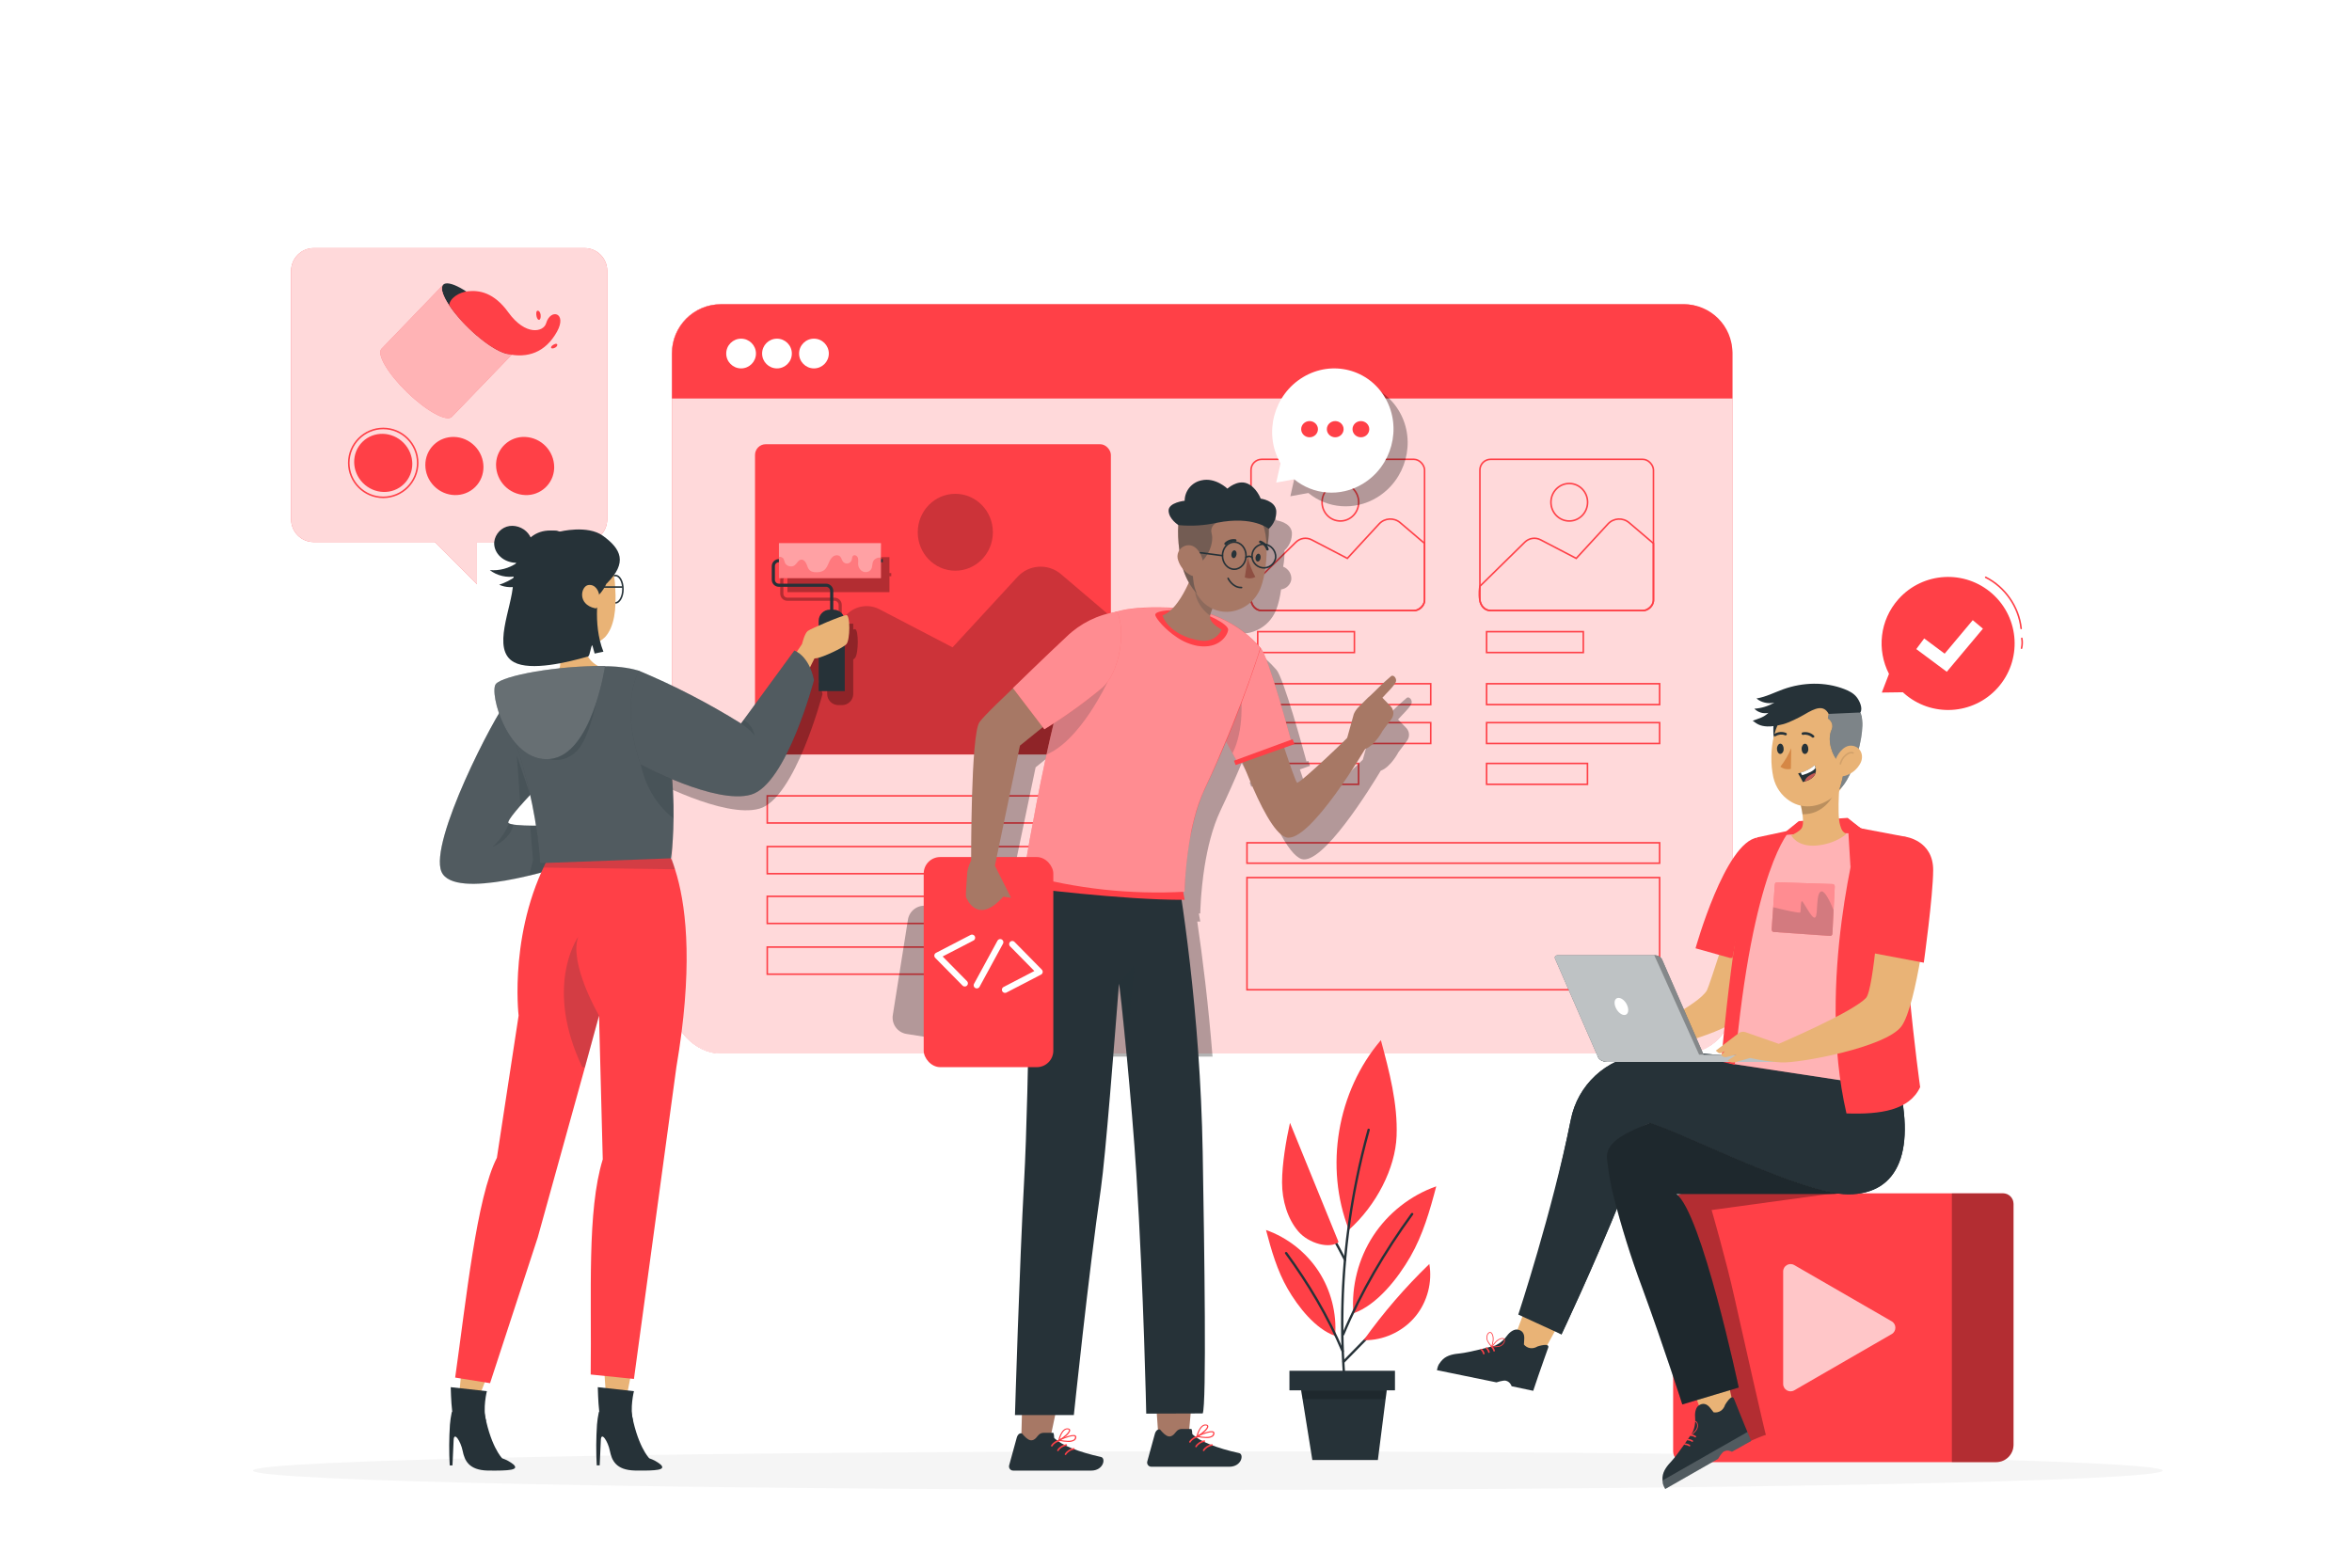 <svg class="animated" id="freepik_stories-ui-ux-team" xmlns="http://www.w3.org/2000/svg" viewBox="0 0 750 500" version="1.1" xmlns:xlink="http://www.w3.org/1999/xlink" xmlns:svgjs="http://svgjs.com/svgjs"><style>svg#freepik_stories-ui-ux-team:not(.animated) .animable {opacity: 0;}svg#freepik_stories-ui-ux-team.animated #freepik--Speech_Bubble_2--inject-427 {animation: 1.5s Infinite  linear floating;animation-delay: 0s;}svg#freepik_stories-ui-ux-team.animated #freepik--Speech_Bubble_1--inject-427 {animation: 3s Infinite  linear floating;animation-delay: 0s;}            @keyframes floating {                0% {                    opacity: 1;                    transform: translateY(0px);                }                50% {                    transform: translateY(-10px);                }                100% {                    opacity: 1;                    transform: translateY(0px);                }            }        </style><g id="freepik--Shadow--inject-427" class="animable" style="transform-origin: 385.142px 469.03px;"><path d="M689.614,469.03c0,3.387-136.317,6.132-304.472,6.132s-304.472-2.745-304.472-6.132,136.317-6.132,304.472-6.132,304.472,2.745,304.472,6.132Z" style="fill: rgb(245, 245, 245); transform-origin: 385.142px 469.03px;" id="els3y1wmbtvm" class="animable"></path></g><g id="freepik--Window--inject-427" class="animable" style="transform-origin: 383.342px 216.555px;"><g id="el6iaatr0tkhh" class="animable" style="transform-origin: 383.342px 216.555px;"><g id="elkd3mot647f" class="animable" style="transform-origin: 383.342px 216.555px;"><rect x="214.267" y="97.041" width="338.151" height="238.964" rx="15.505" ry="15.505" style="fill: #FF4047; transform-origin: 383.342px 216.523px;" id="el67nju3sci42" class="animable"></rect><g id="ellxe7wtevuu"><rect x="214.267" y="97.106" width="338.151" height="238.964" rx="15.505" ry="15.505" style="fill: rgb(255, 255, 255); opacity: 0.8; transform-origin: 383.342px 216.588px;" class="animable" id="elrwoxv9gk5hj"></rect></g><path d="M229.964,97.041h307.033c8.51,0,15.42,6.909,15.42,15.42v14.643H214.267v-14.364c0-8.664,7.034-15.698,15.698-15.698Z" style="fill: #FF4047; transform-origin: 383.342px 112.072px;" id="elu0ahrpopelm" class="animable"></path><g id="el7xbcqvdqn7" class="animable" style="transform-origin: 247.934px 112.756px;"><circle cx="236.318" cy="112.757" r="4.741" style="fill: rgb(255, 255, 255); transform-origin: 236.318px 112.757px;" id="elw9n87sbcjq9" class="animable"></circle><circle cx="247.761" cy="112.757" r="4.741" style="fill: rgb(255, 255, 255); transform-origin: 247.761px 112.757px;" id="el4s5zgjpf0c6" class="animable"></circle><path d="M264.292,112.757c0,2.619-2.123,4.741-4.741,4.741s-4.741-2.123-4.741-4.741,2.123-4.741,4.741-4.741,4.741,2.123,4.741,4.741Z" style="fill: rgb(255, 255, 255); transform-origin: 259.551px 112.757px;" id="elisb4tz7wpv" class="animable"></path></g></g><g id="elzq2hr54j48" class="animable" style="transform-origin: 297.295px 191.153px;"><rect x="240.759" y="141.677" width="113.476" height="98.953" rx="3.422" ry="3.422" style="fill: #FF4047; transform-origin: 297.497px 191.153px;" id="el109gi4suazrr" class="animable"></rect><g id="els29lzgeidn"><path d="M240.759,224.71l29.377-28.857c2.737-2.689,6.895-3.309,10.298-1.536l23.315,12.151,20.74-22.509c3.639-3.95,9.748-4.32,13.838-.838l15.907,13.543v37.709c-.482,3.497-4.411,6.256-6.776,6.256h-99.445c-9.393,0-7.692-13.403-7.255-15.92Z" style="opacity: 0.2; transform-origin: 297.295px 210.683px;" class="animable" id="eli1ms57cxfr"></path></g><g id="elxjeh4p6nah8"><path d="M316.609,169.759c0,6.773-5.364,12.263-11.98,12.263s-11.98-5.49-11.98-12.263c0-6.773,5.364-12.264,11.98-12.264s11.98,5.49,11.98,12.264Z" style="opacity: 0.2; transform-origin: 304.629px 169.759px;" class="animable" id="elhe94uzuoxg"></path></g></g><g id="elkh1fp29qao8" class="animable" style="transform-origin: 299.449px 282.27px;"><g id="elu6aqt07alpg" class="animable" style="transform-origin: 299.449px 266.246px;"><rect x="244.663" y="253.834" width="109.571" height="8.647" style="fill: none; stroke: #FF4047; stroke-miterlimit: 10; stroke-width: 0.5px; transform-origin: 299.449px 258.157px;" id="eldvzcv8fmojf" class="animable"></rect><rect x="244.663" y="270.011" width="109.571" height="8.647" style="fill: none; stroke: #FF4047; stroke-miterlimit: 10; stroke-width: 0.5px; transform-origin: 299.449px 274.334px;" id="elxfwxnzv8djf" class="animable"></rect></g><g id="elmek4s77iz" class="animable" style="transform-origin: 299.449px 298.293px;"><rect x="244.663" y="285.881" width="109.571" height="8.647" style="fill: none; stroke: #FF4047; stroke-miterlimit: 10; stroke-width: 0.5px; transform-origin: 299.449px 290.205px;" id="eljr5uix0dqg" class="animable"></rect><rect x="244.663" y="302.058" width="109.571" height="8.647" style="fill: none; stroke: #FF4047; stroke-miterlimit: 10; stroke-width: 0.5px; transform-origin: 299.449px 306.382px;" id="el8640qroweaq" class="animable"></rect></g></g><g id="el2l1scai1qhx" class="animable" style="transform-origin: 427.475px 198.319px;"><g id="el8ya83yzoa5l" class="animable" style="transform-origin: 426.491px 170.62px;"><rect x="398.919" y="146.49" width="55.341" height="48.258" rx="3.422" ry="3.422" style="fill: none; stroke: #FF4047; stroke-miterlimit: 10; stroke-width: 0.5px; transform-origin: 426.589px 170.62px;" id="eloetlp6vq0bc" class="animable"></rect><path d="M398.919,186.985l14.327-14.073c1.335-1.311,3.363-1.614,5.022-.749l11.37,5.926,10.115-10.977c1.775-1.926,4.754-2.107,6.748-.409l7.758,6.605v18.39c-.235,1.705-2.151,3.051-3.304,3.051h-48.498c-4.581,0-3.751-6.536-3.538-7.764Z" style="fill: none; stroke: #FF4047; stroke-miterlimit: 10; stroke-width: 0.5px; transform-origin: 426.491px 180.144px;" id="elyb9npfq2d2m" class="animable"></path><path d="M433.256,160.186c0,3.303-2.616,5.981-5.843,5.981s-5.842-2.678-5.842-5.981c0-3.303,2.616-5.981,5.842-5.981s5.843,2.678,5.843,5.981Z" style="fill: none; stroke: #FF4047; stroke-miterlimit: 10; stroke-width: 0.5px; transform-origin: 427.414px 160.186px;" id="elko0iwmextbn" class="animable"></path></g><rect x="401.056" y="201.464" width="30.834" height="6.655" style="fill: none; stroke: #FF4047; stroke-miterlimit: 10; stroke-width: 0.5px; transform-origin: 416.473px 204.791px;" id="ellitggxk30z" class="animable"></rect><rect x="401.056" y="218.069" width="55.171" height="6.655" style="fill: none; stroke: #FF4047; stroke-miterlimit: 10; stroke-width: 0.5px; transform-origin: 428.641px 221.396px;" id="el0ihb8ezi9x2" class="animable"></rect><rect x="401.056" y="230.477" width="55.171" height="6.655" style="fill: none; stroke: #FF4047; stroke-miterlimit: 10; stroke-width: 0.5px; transform-origin: 428.641px 233.804px;" id="elbq48dn1yugk" class="animable"></rect><rect x="401.056" y="243.492" width="32.164" height="6.655" style="fill: none; stroke: #FF4047; stroke-miterlimit: 10; stroke-width: 0.5px; transform-origin: 417.137px 246.819px;" id="elbv02d44y7t" class="animable"></rect></g><g id="elwk5hcdk656" class="animable" style="transform-origin: 500.464px 198.319px;"><g id="elx0v129dvv1b" class="animable" style="transform-origin: 499.481px 170.62px;"><rect x="471.909" y="146.49" width="55.341" height="48.258" rx="3.422" ry="3.422" style="fill: none; stroke: #FF4047; stroke-miterlimit: 10; stroke-width: 0.5px; transform-origin: 499.579px 170.62px;" id="elicu6a0ofco" class="animable"></rect><path d="M471.909,186.985l14.327-14.073c1.335-1.311,3.363-1.614,5.022-.749l11.37,5.926,10.115-10.977c1.775-1.926,4.754-2.107,6.748-.409l7.758,6.605v18.39c-.235,1.705-2.151,3.051-3.305,3.051h-48.498c-4.581,0-3.751-6.536-3.538-7.764Z" style="fill: none; stroke: #FF4047; stroke-miterlimit: 10; stroke-width: 0.5px; transform-origin: 499.481px 180.144px;" id="elyl90jh7oyla" class="animable"></path><path d="M506.246,160.186c0,3.303-2.616,5.981-5.842,5.981s-5.843-2.678-5.843-5.981c0-3.303,2.616-5.981,5.843-5.981s5.842,2.678,5.842,5.981Z" style="fill: none; stroke: #FF4047; stroke-miterlimit: 10; stroke-width: 0.5px; transform-origin: 500.403px 160.186px;" id="ellzyh7l68w7" class="animable"></path></g><rect x="474.045" y="201.464" width="30.834" height="6.655" style="fill: none; stroke: #FF4047; stroke-miterlimit: 10; stroke-width: 0.5px; transform-origin: 489.462px 204.791px;" id="el1ow5hl64no" class="animable"></rect><rect x="474.045" y="218.069" width="55.171" height="6.655" style="fill: none; stroke: #FF4047; stroke-miterlimit: 10; stroke-width: 0.5px; transform-origin: 501.631px 221.396px;" id="elunhbnavx4tj" class="animable"></rect><rect x="474.045" y="230.477" width="55.171" height="6.655" style="fill: none; stroke: #FF4047; stroke-miterlimit: 10; stroke-width: 0.5px; transform-origin: 501.631px 233.804px;" id="elqk5cb7jvit" class="animable"></rect><rect x="474.045" y="243.492" width="32.164" height="6.655" style="fill: none; stroke: #FF4047; stroke-miterlimit: 10; stroke-width: 0.5px; transform-origin: 490.127px 246.819px;" id="elxocetrn3lk" class="animable"></rect></g><rect x="397.635" y="268.8" width="131.581" height="6.508" style="fill: none; stroke: #FF4047; stroke-miterlimit: 10; stroke-width: 0.5px; transform-origin: 463.426px 272.054px;" id="elzcb7azsmwzq" class="animable"></rect><rect x="397.635" y="279.894" width="131.581" height="35.778" style="fill: none; stroke: #FF4047; stroke-miterlimit: 10; stroke-width: 0.5px; transform-origin: 463.426px 297.783px;" id="el3cjum70acst" class="animable"></rect></g></g><g id="freepik--Plant--inject-427" class="animable" style="transform-origin: 430.845px 398.702px;"><g id="el7jdig2v1m3h" class="animable" style="transform-origin: 430.845px 398.702px;"><g id="elnq2lqajf06" class="animable" style="transform-origin: 430.845px 386.092px;"><path d="M440.333,331.754c-13.958,16.327-18.035,40.495-10.205,60.497,8.7-7.765,14.826-19.6,15.214-29.952s-2.322-20.541-5.009-30.545Z" style="fill: #FF4047; transform-origin: 435.785px 362.003px;" id="el1drcuo0xjbm" class="animable"></path><path d="M437.898,394.138c-4.736,7.257-7.003,16.094-6.345,24.735,7.546-2.627,14.198-11.15,18.186-18.074,3.988-6.923,6.218-14.7,8.247-22.427-8.174,2.877-15.351,8.51-20.087,15.766Z" style="fill: #FF4047; transform-origin: 444.713px 398.622px;" id="elfevz97ytu8n" class="animable"></path><path d="M436.072,360.243c-5.604,20.157-8.465,41.058-8.45,61.981,.004,5.956,.247,11.909,.711,17.847,.037,.478,.788,.482,.75,0-1.631-20.873-.421-41.942,3.634-62.484,1.138-5.765,2.504-11.483,4.078-17.144,.13-.466-.594-.664-.723-.199h0Z" style="fill: rgb(38, 50, 56); transform-origin: 432.217px 400.205px;" id="el89u818ljj2u" class="animable"></path><path d="M428.663,425.723c5.73-13.63,13.257-26.394,21.956-38.333,.284-.391-.366-.765-.648-.379-8.741,11.996-16.274,24.817-22.032,38.512-.187,.444,.539,.638,.723,.199h0Z" style="fill: rgb(38, 50, 56); transform-origin: 439.3px 406.41px;" id="elspelh9hjhh" class="animable"></path><path d="M420.454,405.445c3.949,6.051,5.84,13.42,5.291,20.625-6.292-2.191-11.838-9.297-15.164-15.07-3.325-5.773-5.185-12.257-6.877-18.701,6.816,2.399,12.8,7.096,16.749,13.146Z" style="fill: #FF4047; transform-origin: 414.771px 409.185px;" id="elcle62po0qy" class="animable"></path><path d="M428.493,430.822c-4.707-11.187-10.914-21.553-18.052-31.349-.281-.386-.932-.013-.648,.379,7.096,9.739,13.297,20.047,17.977,31.17,.184,.438,.91,.246,.723-.199h0Z" style="fill: rgb(38, 50, 56); transform-origin: 419.123px 415.289px;" id="elext0q5349lc" class="animable"></path><path d="M428.69,434.62c8.879-9.134,17.944-18.086,26.824-27.22,.337-.346-.193-.877-.53-.53-8.879,9.134-17.944,18.086-26.824,27.22-.337,.346,.193,.877,.53,.53h0Z" style="fill: rgb(38, 50, 56); transform-origin: 441.837px 420.745px;" id="elct6bsmyfd8b" class="animable"></path><path d="M455.786,403.141c-7.703,7.429-14.722,15.568-20.937,24.28l1.409,0c5.863-.275,11.555-3.167,15.233-7.741,3.679-4.574,5.283-10.753,4.294-16.539Z" style="fill: #FF4047; transform-origin: 445.461px 415.281px;" id="elqfraq06c3e" class="animable"></path><g id="elwycfboxtsuc" class="animable" style="transform-origin: 419.051px 380.165px;"><path d="M419.245,385.468c3.308,5.409,6.424,10.933,9.344,16.561,.222,.429,.87,.05,.648-.379-2.92-5.628-6.036-11.151-9.344-16.561-.251-.411-.9-.035-.648,.379h0Z" style="fill: rgb(38, 50, 56); transform-origin: 424.235px 393.565px;" id="elv5wc0pf3zlb" class="animable"></path><path d="M411.345,358.113c-1.261,5.674-2.512,13.052-2.525,18.96-.013,5.908,1.79,11.673,5.147,15.632,3.357,3.959,10.135,5.693,12.867,3.428l-15.489-38.02Z" style="fill: #FF4047; transform-origin: 417.826px 377.627px;" id="elk9plyyhaxoj" class="animable"></path></g></g><rect x="411.172" y="437.196" width="33.651" height="6.237" style="fill: rgb(38, 50, 56); transform-origin: 427.997px 440.314px;" id="elpr9xf5rpje" class="animable"></rect><polygon points="439.373 465.65 418.477 465.65 414.68 442.003 442.373 442.003 439.373 465.65" style="fill: rgb(38, 50, 56); transform-origin: 428.526px 453.827px;" id="eljqt4xzlfdg" class="animable"></polygon><g id="el69gkkw4olte"><polygon points="414.928 443.548 442.177 443.548 441.837 446.225 415.358 446.225 414.928 443.548" style="opacity: 0.2; transform-origin: 428.552px 444.887px;" class="animable" id="elsv2nhib64lo"></polygon></g></g></g><g id="freepik--Speech_Bubble_2--inject-427" class="animable" style="transform-origin: 622.415px 205.226px;"><g id="el8zh8k8wevxc" class="animable" style="transform-origin: 622.415px 205.226px;"><g id="eljksexgpe8b" class="animable" style="transform-origin: 622.415px 205.226px;"><path d="M637.015,219.377c7.816-8.733,7.072-22.148-1.661-29.964-8.733-7.816-22.148-7.072-29.964,1.661-6.034,6.742-6.944,16.266-3.037,23.858l-2.285,5.95,6.733-.092c.087,.08,.162,.168,.25,.248,8.733,7.816,22.148,7.072,29.964-1.661Z" style="fill: #FF4047; transform-origin: 621.209px 205.226px;" id="elm5tqfqhses" class="animable"></path><path d="M633.193,184.129c6.171,3.085,10.58,9.448,11.301,16.309" style="fill: none; stroke: #FF4047; stroke-linecap: round; stroke-linejoin: round; stroke-width: 0.5px; transform-origin: 638.843px 192.284px;" id="elnn4d21ujr8" class="animable"></path><path d="M644.713,203.597c.187,1.036,.158,2.11-.086,3.133" style="fill: none; stroke: #FF4047; stroke-linecap: round; stroke-linejoin: round; stroke-width: 0.5px; transform-origin: 644.731px 205.163px;" id="el71x765zvfdw" class="animable"></path></g><polygon points="620.784 214.262 611.057 207.019 613.585 203.625 620.107 208.482 629.068 197.792 632.31 200.51 620.784 214.262" style="fill: rgb(255, 255, 255); transform-origin: 621.684px 206.027px;" id="elcrn8tt0g3w" class="animable"></polygon></g></g><g id="freepik--Speech_Bubble_1--inject-427" class="animable" style="transform-origin: 427.267px 139.495px;"><g id="elmxhm00eq0ig"><path d="M446.365,131.512c-5.263-9.393-17.069-12.455-26.369-6.84-9.3,5.616-12.572,17.783-7.309,27.176,.053,.095,.117,.179,.172,.273l-1.392,6.157,5.745-1.039c6.003,4.929,14.665,5.784,21.844,1.449,9.3-5.616,12.572-17.783,7.309-27.176Z" style="opacity: 0.3; transform-origin: 429.526px 141.677px;" class="animable" id="elcgtmfyd7gwu"></path></g><g id="eluj74jyps0pb" class="animable" style="transform-origin: 425.009px 137.313px;"><path d="M441.848,127.148c5.263,9.393,1.991,21.56-7.309,27.176-7.18,4.335-15.841,3.48-21.844-1.449l-5.745,1.039,1.392-6.157c-.055-.094-.119-.178-.172-.273-5.263-9.393-1.991-21.56,7.309-27.176,9.3-5.616,21.106-2.554,26.369,6.84Z" style="fill: rgb(255, 255, 255); transform-origin: 425.009px 137.313px;" id="elnzf51rydizj" class="animable"></path><path d="M420.263,136.886c0,1.427-1.197,2.584-2.673,2.584-1.476,0-2.673-1.157-2.673-2.584,0-1.427,1.197-2.584,2.673-2.584,1.476,0,2.673,1.157,2.673,2.584Z" style="fill: #FF4047; transform-origin: 417.59px 136.886px;" id="eltroc0vfag7" class="animable"></path><path d="M428.447,136.886c0,1.427-1.197,2.584-2.673,2.584-1.476,0-2.673-1.157-2.673-2.584,0-1.427,1.197-2.584,2.673-2.584,1.476,0,2.673,1.157,2.673,2.584Z" style="fill: #FF4047; transform-origin: 425.774px 136.886px;" id="elb70sjuo46is" class="animable"></path><path d="M436.631,136.886c0,1.427-1.197,2.584-2.673,2.584s-2.673-1.157-2.673-2.584c0-1.427,1.197-2.584,2.673-2.584s2.673,1.157,2.673,2.584Z" style="fill: #FF4047; transform-origin: 433.958px 136.886px;" id="elhlox27winqe" class="animable"></path></g></g><g id="freepik--Colors--inject-427" class="animable" style="transform-origin: 143.229px 132.74px;"><g id="elw3zziwxhb1a" class="animable" style="transform-origin: 143.229px 132.74px;"><g id="el8rh4o51ctl9" class="animable" style="transform-origin: 143.229px 132.74px;"><path d="M186.402,79.137H100.056c-3.989,0-7.223,3.234-7.223,7.223v79.297c0,3.989,3.234,7.223,7.223,7.223h38.64c4.073,4.027,13.395,13.462,13.395,13.462v-13.462h34.31c3.989,0,7.223-3.234,7.223-7.223V86.36c0-3.989-3.234-7.223-7.223-7.223Z" style="fill: #FF4047; transform-origin: 143.229px 132.74px;" id="eleflzh6cp6pj" class="animable"></path><g id="elzyshri9sxrf"><path d="M186.402,79.137H100.056c-3.989,0-7.223,3.234-7.223,7.223v79.297c0,3.989,3.234,7.223,7.223,7.223h38.64c4.073,4.027,13.395,13.462,13.395,13.462v-13.462h34.31c3.989,0,7.223-3.234,7.223-7.223V86.36c0-3.989-3.234-7.223-7.223-7.223Z" style="fill: rgb(255, 255, 255); opacity: 0.8; transform-origin: 143.229px 132.74px;" class="animable" id="elpenczsk1eu"></path></g></g><path d="M141.307,90.823c1.666-1.726,8.05,1.735,14.259,7.729,6.209,5.994,9.892,12.252,8.226,13.978-1.666,1.726-8.05-1.735-14.259-7.729-6.209-5.994-9.892-12.252-8.226-13.978Z" style="fill: rgb(38, 50, 56); transform-origin: 152.55px 101.676px;" id="el8qpgy442n2y" class="animable"></path><path d="M149.546,104.813c-6.207-5.993-9.894-12.247-8.228-13.976l-19.654,20.388c-1.666,1.721,2.014,7.983,8.228,13.976s12.587,9.476,14.213,7.723l19.662-20.38c-1.635,1.721-8.015-1.737-14.221-7.731Z" style="fill: #FF4047; transform-origin: 142.515px 112.107px;" id="el813f683r79r" class="animable"></path><g id="el3v0kmirtvdu"><path d="M149.546,104.813c-6.207-5.993-9.894-12.247-8.228-13.976l-19.654,20.388c-1.666,1.721,2.014,7.983,8.228,13.976s12.587,9.476,14.213,7.723l19.662-20.38c-1.635,1.721-8.015-1.737-14.221-7.731Z" style="fill: rgb(255, 255, 255); opacity: 0.6; transform-origin: 142.515px 112.107px;" class="animable" id="eln1tg13zltsa"></path></g><path d="M177.617,105.776c-3.695,6.649-9.381,8.583-15.887,7.107h-.047c-2.803-.569-7.509-3.616-12.137-8.078-2.366-2.249-4.484-4.745-6.317-7.446,.174-2.298,3.277-4.201,6.017-4.469,3.609-.363,8.268,.387,12.839,6.72,5.48,7.596,11.229,6.317,12.058,3.506,1.437-4.927,6.807-3.324,3.474,2.661Zm-5.212-4.659c.213-2.061-1.54-2.874-1.405-.884,.134,1.99,1.256,2.369,1.405,.884Zm4.161,9.949c1.524-.45,1.5-1.919,.142-1.248-1.358,.671-1.24,1.563-.142,1.248Z" style="fill: #FF4047; transform-origin: 160.959px 103.082px;" id="elp1ywjp7gwrl" class="animable"></path></g><path d="M128.703,141.256c3.65,3.717,3.699,9.587,.11,13.111-3.589,3.524-9.457,3.368-13.107-.348-3.65-3.717-3.699-9.587-.11-13.111,3.589-3.524,9.457-3.368,13.107,.348Zm9.585,.643c-3.589,3.524-3.539,9.394,.11,13.111,3.65,3.717,9.518,3.873,13.107,.348,3.589-3.524,3.539-9.394-.111-13.111-3.65-3.717-9.518-3.873-13.107-.348Zm29.16,15.999c4.897,.218,9.044-3.576,9.261-8.473,.007-.153,.01-.307,.009-.461-.038-5.16-4.115-9.384-9.27-9.606-4.897-.218-9.044,3.576-9.261,8.473-.007,.153-.01,.307-.009,.461,.038,5.16,4.115,9.384,9.27,9.606Zm-34.006-10.261c0-6.196-5.041-11.237-11.237-11.237s-11.237,5.041-11.237,11.237c0,6.196,5.041,11.237,11.237,11.237s11.237-5.041,11.237-11.237Zm-.5,0c0,5.92-4.816,10.737-10.737,10.737s-10.737-4.817-10.737-10.737,4.816-10.737,10.737-10.737,10.737,4.816,10.737,10.737Z" style="fill: #FF4047; transform-origin: 143.843px 147.637px;" id="el7pypmsc43nf" class="animable"></path></g><g id="freepik--Character_3--inject-427" class="animable" style="transform-origin: 550.135px 346.486px;"><g id="elghmf3qorqd" class="animable" style="transform-origin: 550.135px 346.486px;"><g id="elsvgkpxsxlwd" class="animable" style="transform-origin: 584.839px 421.418px;"><g id="elwlnyusmiey" class="animable" style="transform-origin: 587.797px 423.46px;"><path d="M536.951,380.598h101.692c1.888,0,3.422,1.533,3.422,3.422v76.751c0,3.068-2.491,5.56-5.56,5.56h-99.554c-1.888,0-3.422-1.533-3.422-3.422v-78.889c0-1.888,1.533-3.422,3.422-3.422Z" style="fill: #FF4047; transform-origin: 587.797px 423.464px;" id="elf8xr945vu1f" class="animable"></path><g id="elyk6xkja4tnc"><path d="M568.613,423.46v-17.942c0-1.811,1.96-2.943,3.529-2.037l15.538,8.971,15.538,8.971c1.568,.905,1.568,3.169,0,4.075l-15.538,8.971-15.538,8.971c-1.568,.905-3.529-.226-3.529-2.037v-17.942Z" style="fill: rgb(255, 255, 255); opacity: 0.7; transform-origin: 586.504px 423.46px;" class="animable" id="eldxv4vpv86ua"></path></g><g id="el2j524qu5927"><path d="M622.415,380.591h16.382c1.804,0,3.268,1.464,3.268,3.268v76.989c0,3.025-2.456,5.482-5.482,5.482h-14.168v-85.739h0Z" style="opacity: 0.3; transform-origin: 632.24px 423.46px;" class="animable" id="elyxkq2ti0i7m"></path></g></g><g id="elmaidjoz3d9i"><path d="M558.439,459.48s4.758-2.084,4.681-1.785c-.077,.298-7.412-31.921-10.016-43.727s-7.306-28.039-7.306-28.039l37.957-5.199s-57.112-4.885-56.128-4.147c.709,.531,11.102,53.969,19.816,77.859,3.387,9.286,10.996,5.038,10.996,5.038Z" style="opacity: 0.3; transform-origin: 555.684px 418.478px;" class="animable" id="elrewo9e85txh"></path></g></g><g id="elnswwls75x5" class="animable" style="transform-origin: 480.306px 425.003px;"><polygon points="502.408 412.525 491.367 432.711 481.732 429.846 490.488 406.418 502.408 412.525" style="fill: rgb(233, 179, 118); transform-origin: 492.07px 419.564px;" id="elx01id8gtwzs" class="animable"></polygon><g id="elpawvw8rbdy" class="animable" style="transform-origin: 475.97px 433.816px;"><path d="M488.907,443.588l-6.891-1.465s-.394-1.409-1.847-1.762c-.816-.198-2.984,.533-2.984,.533l-18.981-3.888c.006-.028,.262-1.302,.589-1.821,.398-.634,.813-1.153,1.242-1.577,1.502-1.48,3.797-1.781,5.501-1.943,2.856-.272,11.11-2.458,11.11-2.458,0,0,2.137-.768,3.907-3.193,.987-1.352,2.299-2.032,3.143-1.967,1.722,.131,2.441,1.315,2.352,2.923l-.106,1.867c1.072,1.26,2.766,1.558,4.319,.616,0,0,3.992-1.359,3.419,.389-.328,.997-1.96,5.402-3.145,8.919-.277,.82-.537,1.596-.766,2.277l-.002,0c-.508,1.511-.86,2.549-.86,2.549Z" style="fill: rgb(38, 50, 56); transform-origin: 475.97px 433.816px;" id="elw28s4xkxv5" class="animable"></path><path d="M472.234,430.212c.101-.059,.234-.04,.32,.042,.394,.377,.69,.853,.843,1.404,.081,.291-.384,.456-.465,.162-.136-.49-.395-.911-.738-1.24-.115-.11-.1-.287,.036-.366l.004-.003Z" style="fill: #FF4047; transform-origin: 472.762px 431.076px;" id="eljoz2wegxx" class="animable"></path><path d="M473.86,429.724c.101-.059,.234-.04,.32,.043,.394,.377,.69,.853,.843,1.404,.081,.29-.384,.456-.465,.162-.136-.49-.394-.91-.738-1.24-.115-.11-.1-.287,.036-.366l.004-.003Z" style="fill: #FF4047; transform-origin: 474.388px 430.588px;" id="elfmr4t2ntefl" class="animable"></path><path d="M475.521,429.299c.101-.059,.234-.04,.32,.042,.394,.377,.69,.853,.843,1.404,.081,.29-.384,.456-.465,.162-.136-.49-.394-.91-.738-1.24-.115-.11-.1-.287,.036-.366l.004-.003Z" style="fill: #FF4047; transform-origin: 476.048px 430.163px;" id="elm55xgsencke" class="animable"></path></g><path d="M475.652,429.554c.192-.647,.386-1.297,.462-1.968,.076-.67,.03-1.368-.241-1.986-.126-.287-.338-.58-.649-.624-.327-.046-.624,.205-.798,.485-.335,.539-.38,1.223-.222,1.837,.158,.614,1.047,1.764,1.448,2.254" style="fill: none; stroke: #FF4047; stroke-miterlimit: 10; stroke-width: 0.25px; transform-origin: 475.131px 427.263px;" id="el4n53vpzgght" class="animable"></path><path d="M475.732,429.571c.384-.555,.771-1.112,1.246-1.591,.475-.479,1.048-.879,1.7-1.054,.303-.081,.664-.099,.892,.116,.24,.226,.231,.615,.121,.926-.211,.598-.716,1.062-1.294,1.323-.578,.261-2.031,.287-2.665,.28" style="fill: none; stroke: #FF4047; stroke-miterlimit: 10; stroke-width: 0.25px; transform-origin: 477.749px 428.22px;" id="elf2a08bvzul9" class="animable"></path></g><g id="elxbgs0v68bnj" class="animable" style="transform-origin: 544.264px 451.116px;"><polygon points="548.035 427.329 553.074 449.778 543.946 453.99 535.05 430.614 548.035 427.329" style="fill: rgb(233, 179, 118); transform-origin: 544.062px 440.659px;" id="eljf9cc6fp4h" class="animable"></polygon><g id="els29uo6i5a7l" class="animable" style="transform-origin: 544.264px 460.277px;"><path d="M558.409,459.571l-6.143,3.451s-1.226-.798-2.55-.104c-.744,.39-1.889,2.371-1.889,2.371l-16.821,9.615c-.014-.025-.662-1.151-.761-1.756-.12-.739-.151-1.403-.108-2.004,.15-2.103,1.675-3.845,2.848-5.092,1.966-2.09,6.72-9.182,6.72-9.182,0,0,1.097-1.988,.825-4.977-.152-1.667,.385-3.045,1.062-3.553,1.379-1.038,2.702-.625,3.696,.641l1.154,1.472c1.637,.238,3.106-.656,3.65-2.389,0,0,2.1-3.657,2.824-1.966,.413,.965,2.095,5.351,3.528,8.775,.333,.799,.65,1.553,.928,2.216l-.001,.002c.616,1.47,1.038,2.482,1.038,2.482Z" style="fill: rgb(38, 50, 56); transform-origin: 544.264px 460.277px;" id="elzu7av6qovn8" class="animable"></path><path d="M537.055,460.536c.037-.111,.15-.184,.268-.179,.544,.023,1.082,.185,1.561,.498,.252,.165,.013,.596-.242,.429-.426-.278-.898-.423-1.373-.444-.159-.007-.264-.149-.215-.299l.002-.005Z" style="fill: #FF4047; transform-origin: 538.016px 460.839px;" id="el2nfnc0bzgma" class="animable"></path><path d="M537.954,459.096c.037-.111,.15-.184,.268-.179,.544,.023,1.082,.185,1.56,.498,.252,.165,.013,.596-.242,.429-.426-.278-.898-.423-1.373-.444-.159-.007-.265-.149-.215-.298l.002-.005Z" style="fill: #FF4047; transform-origin: 538.915px 459.399px;" id="el2azowoy4e7h" class="animable"></path><path d="M538.921,457.68c.037-.111,.149-.185,.268-.179,.544,.023,1.082,.185,1.56,.498,.252,.165,.013,.596-.242,.429-.425-.278-.897-.423-1.373-.444-.159-.007-.265-.149-.215-.299l.002-.005Z" style="fill: #FF4047; transform-origin: 539.882px 457.983px;" id="elzsxi9hqjs0p" class="animable"></path></g><g id="elxx1s9my87uc"><path d="M549.716,462.918c-.744,.39-1.889,2.371-1.889,2.371l-16.821,9.615c-.014-.025-.662-1.151-.761-1.756-.055-.339-.087-.659-.105-.968l27.078-15.46c.051,.121,.106,.253,.155,.369l-.001,.001c.616,1.47,1.038,2.482,1.038,2.482l-6.143,3.451s-1.226-.798-2.551-.104Z" style="fill: rgb(255, 255, 255); isolation: isolate; opacity: 0.2; transform-origin: 544.274px 465.811px;" class="animable" id="elabi5xghwrla"></path></g><path d="M539.187,457.786c-.282-.613-.567-1.229-.952-1.783-.385-.554-.881-1.047-1.492-1.332-.284-.132-.637-.212-.899-.04-.276,.181-.334,.566-.279,.891,.104,.625,.522,1.17,1.047,1.526,.524,.357,1.951,.633,2.576,.737" style="fill: none; stroke: #FF4047; stroke-miterlimit: 10; stroke-width: 0.25px; transform-origin: 537.367px 456.159px;" id="el9zortmrlo16" class="animable"></path><path d="M539.259,457.745c-.078-.67-.156-1.344-.115-2.018,.04-.673,.207-1.353,.58-1.914,.174-.261,.433-.513,.747-.502,.33,.011,.58,.309,.703,.616,.237,.588,.163,1.271-.099,1.848-.262,.578-1.336,1.556-1.816,1.97" style="fill: none; stroke: #FF4047; stroke-miterlimit: 10; stroke-width: 0.25px; transform-origin: 540.224px 455.528px;" id="elhgyaik9bci" class="animable"></path></g><g id="eljd86hv8omuf" class="animable" style="transform-origin: 545.768px 391.847px;"><g id="freepik--freepik--Character--inject-281--inject-427" class="animable" style="transform-origin: 545.768px 391.847px;"><path d="M512.433,369.479c.363,3.599,1.142,8.516,2.082,12.009,2.551,9.861,5.465,19.346,9.127,29.141,7.085,19.352,12.809,37.307,12.809,37.307l17.994-5.397s-11.897-55.995-19.921-61.718h49.2c.92,0,1.838-.061,2.749-.185-8.473-1.097-21.679-6.319-33.933-11.54-10.826-4.627-20.952-9.253-26.438-10.998h0c-6.715,2.869-14.186,5.737-13.67,11.381Z" style="fill: rgb(38, 50, 56); transform-origin: 549.441px 403.017px;" id="el7alazqrrtw" class="animable"></path><g id="elrprjrepz8k"><path d="M526.09,358.151c5.499,1.785,15.625,6.372,26.438,10.998,12.254,5.221,25.459,10.443,33.932,11.54,14.276-1.903,19.643-18.916,4.719-38.533-9.689,0-19.432,9.253-19.432,9.253,0,0-29.293-.145-45.658,6.742Z" style="isolation: isolate; opacity: 0.6; transform-origin: 563.09px 361.422px;" class="animable" id="ellcm2q4of9h"></path></g><path d="M486.024,418.402l11.897,7.204s9.927-20.846,19.418-44.362c-.939-3.493-1.594-7.056-1.956-10.654-.516-5.644,3.966-9.623,10.681-12.426h0c5.499,1.785,15.625,6.372,26.438,10.998,12.254,5.221,25.459,10.443,33.933,11.54,.973,.131,1.953,.201,2.935,.211,16.285,0,21.904-14.276,15.334-38.493-9.689,0-26.279-1.044-26.279-1.044,0,0-32.016-7.693-55.056-5.076-11.218,1.322-20.299,9.735-22.472,20.82-5.935,29.398-14.871,61.282-14.871,61.282Z" style="fill: rgb(38, 50, 56); transform-origin: 546.707px 380.682px;" id="el2cnubzz0cwk" class="animable"></path><path d="M484.146,419.277l13.775,6.329s9.927-20.846,19.418-44.362c-.939-3.493-1.594-7.056-1.956-10.654-.516-5.644,3.966-9.623,10.681-12.426h0c5.499,1.785,15.625,6.372,26.438,10.998,12.254,5.221,25.459,10.443,33.933,11.54,.973,.131,1.953,.201,2.935,.211,16.285,0,21.904-14.276,15.334-38.493-9.689,0-26.279-1.044-26.279-1.044,0,0-32.016-7.693-55.056-5.076-11.218,1.322-20.299,9.735-22.472,20.82-5.935,29.398-16.749,62.158-16.749,62.158Z" style="fill: rgb(38, 50, 56); transform-origin: 545.767px 380.682px;" id="eleeszw5ki7rn" class="animable"></path></g><g id="el8fdnx2sr76s"><path d="M512.433,369.479c.363,3.599,1.142,8.516,2.082,12.009,2.551,9.861,5.465,19.346,9.127,29.141,7.085,19.352,12.809,37.307,12.809,37.307l17.994-5.397s-11.897-55.995-19.921-61.718h49.2c.92,0,1.838-.061,2.749-.185-8.473-1.097-21.679-6.319-33.933-11.54-10.826-4.627-20.952-9.253-26.438-10.998h0c-6.715,2.869-14.186,5.737-13.67,11.381Z" style="isolation: isolate; opacity: 0.2; transform-origin: 549.441px 403.017px;" class="animable" id="el7htr4zbdhyw"></path></g></g><g id="elgnxrkvo7rz" class="animable" style="transform-origin: 560.318px 308.017px;"><path d="M568.13,266.327l5.467-4.438,15.566-1.029s3.901,3.206,4.094,3.238c.193,.032,2.467,.943,2.467,.943l-1.544,3.795-26.05-2.509Z" style="fill: #FF4047; transform-origin: 581.927px 264.848px;" id="el8oaul607ovg" class="animable"></path><path d="M553.258,288.716s-8.157,25.706-8.949,27.122c-2.679,4.789-20.43,12.999-20.43,12.999l-9.05-1.896-6.485,5.416,4.276,3.349,5.017-1.896c2.738,.488,5.514,.732,8.295,.727,4.675,0,27.219-5.714,30.981-11.999,3.763-6.285,5.491-35.391,5.491-35.391l-9.146,1.568Z" style="fill: rgb(233, 179, 118); transform-origin: 535.374px 311.427px;" id="elvynuhjv2ozc" class="animable"></path><g id="freepik--freepik--group--inject-39--inject-427" class="animable" style="transform-origin: 576.481px 308.063px;"><path d="M605.905,347.37l-54.324-8.189c.808-35.221,8.857-72.079,8.857-72.079,15.665-1.772,31.476-1.848,47.157-.229-7.284,22.585-1.69,80.498-1.69,80.498Z" style="fill: #FF4047; transform-origin: 579.588px 306.542px;" id="el29syc50qg5j" class="animable"></path><g id="elgh0oc53yxcw"><path d="M601.276,346.733l-49.696-7.551c.808-35.221,8.857-72.079,8.857-72.079,15.665-1.772,31.476-1.848,47.157-.229-7.284,22.585-6.319,79.86-6.319,79.86Z" style="fill: rgb(255, 255, 255); isolation: isolate; opacity: 0.6; transform-origin: 579.588px 306.223px;" class="animable" id="el3bortnq1nk6"></path></g><path d="M607.595,266.872c-2.949,25.534,4.698,79.86,4.698,79.86-3.448,7.39-12.634,8.765-23.496,8.384-9.742-42.014,4.207-90.997,4.207-90.997l14.591,2.752Z" style="fill: #FF4047; transform-origin: 598.817px 309.647px;" id="elmmtrt6d8kt" class="animable"></path><path d="M560.438,267.058c-7.23,19.079-11.58,71.517-11.58,71.517l4.319,1.036c5.635-63.288,17.657-74.771,17.657-74.771l-10.397,2.217Z" style="fill: #FF4047; transform-origin: 559.846px 302.227px;" id="elvmt1gtzxatf" class="animable"></path><g id="el8tt7upuxbhu" class="animable" style="transform-origin: 575.002px 289.949px;"><path d="M565.433,289.364l.513-7.252c.025-.415,.325-.734,.681-.721l17.786,.568,.02,.001c.37,.024,.654,.396,.633,.829l-.373,7.47-.373,7.503-.001,.013c-.021,.428-.334,.754-.699,.73l-18.047-1.267-.003-0c-.375-.031-.658-.412-.631-.852l.494-7.022Z" style="fill: #FF4047; transform-origin: 575.002px 289.949px;" id="elv5jhsif4a0i" class="animable"></path><g id="eldsxfh4ki94t"><path d="M565.433,289.364l.513-7.252c.025-.415,.325-.734,.681-.721l17.786,.568,.02,.001c.37,.024,.654,.396,.633,.829l-.373,7.47-.373,7.503-.001,.013c-.021,.428-.334,.754-.699,.73l-18.047-1.267-.003-0c-.375-.031-.658-.412-.631-.852l.494-7.022Z" style="fill: rgb(255, 255, 255); isolation: isolate; opacity: 0.4; transform-origin: 575.002px 289.949px;" class="animable" id="el4cebnoy85h3"></path></g><g id="ellbq98r08j6"><path d="M565.433,289.364c3.068,.754,8.553,2.031,8.665,1.627,.149-.568,.065-2.872,.401-3.527,.336-.655,3.339,6.105,4.346,5.122,1.007-.983,.075-8.213,2.043-8.289,1.082-.044,2.639,3.123,3.805,5.963l-.373,7.503-.001,.013c-.021,.428-.334,.754-.699,.73l-18.047-1.267-.003-0c-.375-.031-.658-.412-.631-.852l.494-7.022Z" style="fill: rgb(38, 50, 56); isolation: isolate; opacity: 0.2; transform-origin: 574.815px 291.401px;" class="animable" id="elhc3mr6l0in9"></path></g></g><path d="M540.669,302.447l10.911,3.063h.876l3.842-20.006,4.139-18.369c-10.318,1.404-19.768,35.313-19.768,35.313Z" style="fill: #FF4047; transform-origin: 550.553px 286.322px;" id="el8ptk2sr1f8p" class="animable"></path><polygon points="589.133 260.951 590.112 277.105 593.257 264.098 589.133 260.951" style="fill: #FF4047; transform-origin: 591.195px 269.028px;" id="ellfqbwfkkm5" class="animable"></polygon></g></g><g id="elkoo7cnceblm" class="animable" style="transform-origin: 533.217px 321.682px;"><path d="M536.97,336.378h33.691l-0,.011c-.008,1.286-1.445,2.324-3.209,2.318h-27.243l-.046,0-.003-0h-27.589c-1.75-.012-3.157-1.053-3.148-2.329h27.546Z" style="fill: rgb(38, 50, 56); transform-origin: 540.042px 337.543px;" id="elatq3q7p686u" class="animable"></path><path d="M512.067,338.576h30.779c.531-.004,.958-.352,.954-.778-.001-.08-.017-.16-.048-.236l-13.692-31.391c-.346-.896-1.377-1.509-2.546-1.514h-30.798c-.521,0-.943,.339-.943,.757,0,.087,.019,.174,.056,.257l13.692,31.39c.351,.894,1.379,1.504,2.546,1.514Z" style="fill: rgb(38, 50, 56); transform-origin: 519.786px 321.617px;" id="el6x28g474okr" class="animable"></path><g id="elpayfqcy54"><path d="M496.715,304.658h30.798c1.169,.004,2.2,.617,2.546,1.514l13.176,30.207h27.426l-0,.011c-.008,1.286-1.445,2.324-3.209,2.318h-27.243l-.046,0-.003-0h-27.589c-.555-.004-1.067-.12-1.519-.306-.716-.241-1.289-.719-1.532-1.339l-13.692-31.39c-.037-.083-.056-.169-.056-.257-0-.418,.422-.757,.942-.757Z" style="fill: rgb(255, 255, 255); isolation: isolate; opacity: 0.7; transform-origin: 533.217px 321.682px;" class="animable" id="ellyuz0ndrmrf"></path></g><path d="M515.212,321.369c.665,1.506,2.013,2.541,3.018,2.33,1.005-.21,1.273-1.583,.628-3.094s-2.009-2.521-3.014-2.311-1.305,1.528-.632,3.074Z" style="fill: rgb(255, 255, 255); transform-origin: 517.029px 320.997px;" id="elhbm0jnjdgkj" class="animable"></path><g id="elwj79ez1f9uh"><g style="opacity: 0.3; transform-origin: 535.374px 320.518px;" class="animable" id="ellrgybimsqt"><path d="M530.059,306.171l13.176,30.207h-1.427l-14.295-31.72c1.169,.004,2.2,.617,2.546,1.513Z" id="eloekm9ut9us" class="animable" style="transform-origin: 535.374px 320.518px;"></path></g></g></g><g id="elonhmnc604xm" class="animable" style="transform-origin: 581.786px 302.879px;"><path d="M599.734,283.969s-2.153,31.559-4.696,34.298c-4.298,4.629-27.842,14.656-27.842,14.656l-10.628-3.727c-.745-.245-1.568-.111-2.177,.354l-7.266,5.546,.694,.585c.3,.253,.734,.304,1.087,.128l1.129-.562-1.263,1.238,.4,.337c.398,.335,.95,.456,1.461,.319l3.249-.871-2.998,1.996c.669,.564,1.601,.76,2.456,.517l4.754-1.355c3.242,.742,6.544,1.215,9.87,1.414,5.597,.345,33.448-4.764,38.374-11.526,4.926-6.761,8.587-38.964,8.587-38.964l-15.19-4.383Z" style="fill: rgb(233, 179, 118); transform-origin: 581.024px 311.427px;" id="el6hp016otjj7" class="animable"></path><path d="M607.595,266.873s8.886,1.147,8.852,10.649c-.03,8.187-2.991,29.519-2.991,29.519l-18.819-3.547,4.145-23.609c.947-5.396,4.154-10.13,8.813-13.012h0Z" style="fill: #FF4047; transform-origin: 605.542px 286.956px;" id="elb3pf0uvvdb4" class="animable"></path></g><g id="elh9wevb6x89s" class="animable" style="transform-origin: 576.382px 243.897px;"><g id="el6la1gi1eyj4" class="animable" style="transform-origin: 576.382px 243.897px;"><path d="M566.155,226.491c.379-.483-.667-11.327,18.001-5.931,13.862,4.007,8.625,14.874,8.625,14.874l-15.852-11.451-10.774,2.507Z" style="fill: rgb(38, 50, 56); transform-origin: 579.953px 227.247px;" id="eldbd7pnt41wj" class="animable"></path><path d="M588.76,265.994c-1.381-.806-1.557-1.421-1.999-2.858-1.145-3.712,.086-16.376,.086-16.376l-13.841,5.69s.107,.31,.268,.834c.439,1.465,1.326,4.588,1.594,7.198,.171,1.626,.096,3.059-.449,3.786-.566,.749-2.209,1.766-3.254,2.117,0,0,1.754,3.779,7.956,3.295,6.201-.484,9.64-3.688,9.64-3.688Z" style="fill: rgb(233, 179, 118); transform-origin: 579.962px 258.243px;" id="eltffnbxtlu8r" class="animable"></path><g id="elfikpntlndgj"><path d="M584.55,253.729s-2.973,6.182-9.808,5.968c-.267-2.61-1.155-5.733-1.594-7.198,.513-.193,.845-.31,.845-.31l10.557,1.54Z" style="isolation: isolate; opacity: 0.2; transform-origin: 578.849px 255.946px;" class="animable" id="el2cpoug09uqs"></path></g><path d="M566.923,224.269s-4.029,11.398,1.338,17.104c5.367,5.706,9.546-16.146,9.546-16.146l-10.883-.958Z" style="fill: rgb(38, 50, 56); transform-origin: 571.639px 233.297px;" id="elunmphjo7l4" class="animable"></path><path d="M584.565,254.162c-4.221,3.185-9.002,3.962-13.023,1.789-2.587-1.393-4.703-3.775-5.718-6.811-.138-.397-.249-.811-.348-1.235-1.695-7.76-.271-20.494,8.213-23.746,6.034-2.362,12.855,.616,15.215,6.661,.683,1.714,.935,3.571,.762,5.414-.672,8.565-.172,14.207-5.102,17.928Z" style="fill: rgb(233, 179, 118); transform-origin: 577.284px 240.265px;" id="elg0m37g5ehs" class="animable"></path><path d="M576.631,238.864c.045,.895-.503,1.62-1.101,1.607-.599-.013-1.049-.759-1.037-1.657,.012-.898,.517-1.621,1.102-1.607,.584,.014,1.048,.745,1.037,1.657Z" style="fill: rgb(38, 50, 56); transform-origin: 575.563px 238.839px;" id="elmy7aovbrgb" class="animable"></path><path d="M568.769,238.846c.045,.895-.517,1.621-1.101,1.607-.585-.013-1.049-.759-1.037-1.657,.012-.897,.517-1.621,1.102-1.607,.584,.013,1.051,.802,1.037,1.657Z" style="fill: rgb(38, 50, 56); transform-origin: 567.701px 238.821px;" id="elvan31wwe1bs" class="animable"></path><path d="M571.183,238.614c-.875,2.122-2.039,4.114-3.459,5.917,.959,.715,2.184,.969,3.348,.694l.111-6.611Z" style="fill: rgb(213, 135, 69); transform-origin: 569.453px 241.974px;" id="elarcv8zsj4o" class="animable"></path><path d="M565.814,234.785c.133,.077,.296,.078,.429,.001,.884-.556,1.978-.663,2.953-.287,.202,.1,.447,.016,.546-.186,.1-.202,.016-.447-.186-.546l-.002-.001c-1.22-.506-2.609-.389-3.727,.314-.197,.11-.268,.358-.158,.555l.005,.008c.039,.054,.086,.102,.139,.142Z" style="fill: rgb(38, 50, 56); transform-origin: 567.701px 234.149px;" id="el3ijpoq2lvsq" class="animable"></path><path d="M578.21,235.247c.083-.001,.163-.028,.23-.077,.152-.166,.141-.424-.025-.577l-.007-.006c-.97-.902-2.319-1.276-3.615-1.002-.217,.06-.345,.284-.286,.501l0,.001c.065,.214,.286,.34,.503,.286h0c1.029-.187,2.087,.124,2.851,.838,.106,.062,.233,.075,.349,.035Z" style="fill: rgb(38, 50, 56); transform-origin: 576.52px 234.383px;" id="elixbuvsqimfb" class="animable"></path><path d="M583.577,225.395l-.716,3.747c1.194,.744,1.847,2.192,1.175,3.642-1.434,3.095,.035,8.146,2.341,10.276,0,0,.169-1.372,1.308-.967,1.139,.405,.042,6.175-1.167,9.722,0,0,2.641-1.765,5.085-9.16,2.26-6.839,2.874-12.625,1.626-15.414l-9.651-1.845Z" style="fill: rgb(38, 50, 56); transform-origin: 588.363px 238.605px;" id="elsugw0wavb7" class="animable"></path><g id="elrv6lw4ps2he"><path d="M583.577,225.395l-.716,3.747c1.194,.744,1.847,2.192,1.175,3.642-1.434,3.095,.035,8.146,2.341,10.276,0,0,.169-1.372,1.308-.967,1.139,.405,.042,6.175-1.167,9.722,0,0,2.641-1.765,5.085-9.16,2.26-6.839,2.874-12.625,1.626-15.414l-9.651-1.845Z" style="fill: rgb(255, 255, 255); opacity: 0.4; transform-origin: 588.363px 238.605px;" class="animable" id="el8wkt50vd04"></path></g><path d="M593.279,243.35c-.991,1.924-2.705,3.377-4.766,4.039-2.735,.858-4.192-1.569-3.514-4.201,.625-2.333,2.788-5.669,5.574-5.352,2.787,.318,3.893,3.136,2.706,5.514Z" style="fill: rgb(233, 179, 118); transform-origin: 589.292px 242.69px;" id="eldc21za9kzb" class="animable"></path><g id="el68ka6wmk077"><path d="M586.835,243.804c.262-1.44,1.193-2.744,2.469-3.461,.543-.305,1.278-.485,1.747-.077" style="fill: none; opacity: 0.1; stroke: rgb(0, 0, 0); stroke-miterlimit: 10; stroke-width: 0.5px; transform-origin: 588.943px 241.917px;" class="animable" id="elwnch6yv08x"></path></g><path d="M563.907,227.357c-1.584,.372-3.347-.147-4.478-1.317,2.24-.146,4.443-.825,6.377-1.965-1.966,.501-4.159,0-5.713-1.303,2.971-.473,5.688-1.907,8.518-2.928,6.257-2.258,13.33-2.456,19.533-.054,1.464,.567,2.923,1.311,3.893,2.545,.97,1.234,2.028,3.577,1.192,4.905l-10.11,.454c-1.618-2.977-4.175-1.943-7.874,.266-1.498,.894-4.91,2.574-6.601,3.005-2.141,.546-3.827,.795-5.145,.729-2.276-.116-3.203-.775-4.598-1.821,2.071-.779,3.384-1.011,5.008-2.515Z" style="fill: rgb(38, 50, 56); transform-origin: 576.216px 224.887px;" id="elq4ens1av4zc" class="animable"></path></g><g id="elcvbptevdgk6" class="animable" style="transform-origin: 576.216px 246.761px;"><path d="M574.232,246.442c1.626-.461,3.135-1.263,4.427-2.352,.142,.254,.246,.527,.308,.811,.126,.502,.126,1.028,0,1.53-.257,1.027-1.13,2.147-3.534,2.845-.175,.061-.353,.112-.534,.154-.444-.947-.955-1.86-1.531-2.732,0,0,.329-.082,.863-.257Z" style="fill: rgb(38, 50, 56); transform-origin: 576.216px 246.761px;" id="ell8ty2g8mml" class="animable"></path><path d="M578.618,244.09c.142,.254,.246,.527,.308,.811-.503,.894-2.003,1.664-4.263,2.342l-.472-.801c1.626-.461,3.135-1.263,4.427-2.352Z" style="fill: rgb(255, 255, 255); transform-origin: 576.559px 245.667px;" id="eldq6p3mtvtre" class="animable"></path><path d="M576.451,247.737c.755-.58,1.607-1.021,2.517-1.305-.257,1.027-1.13,2.147-3.534,2.845,.17-.607,.525-1.146,1.017-1.541Z" style="fill: rgb(193, 88, 84); transform-origin: 577.201px 247.855px;" id="elijxkmlj7q9" class="animable"></path></g></g></g></g><g id="freepik--Character_2--inject-427" class="animable" style="transform-origin: 364.529px 311.027px;"><g id="freepik--freepik--character-1--inject-2--inject-427" class="animable" style="transform-origin: 364.529px 311.027px;"><g id="elqhdj955nee" class="animable" style="transform-origin: 367.403px 248.465px;"><path d="M337.502,238.85l-7.271,5.886-7.989,38.301,5.162,10.24-2.481-.38c-.194,.218-.382,.415-.571,.613l9.24,1.465c.017-1.677,.033-3.27,.047-4.768-1.4-.171-2.189-.273-2.189-.273l.754-3.98c-.255-.07-.511-.134-.766-.205,0,0,2.953-18.245,7.057-37.222,.071-.333,.138-.659,.209-.992,.287-1.299,.575-2.61,.874-3.92,.453-2.013,.916-4.009,1.389-5.982-.981,.634-1.957,1.276-2.952,1.889l-.514-.673Z" style="fill: none; transform-origin: 331.605px 266.305px;" id="el41j0d5w0vw3" class="animable"></path><g id="el9bsz166tbo"><path d="M448.561,222.593c-.66,.591-2.812,2.405-4.358,4.011-.667,.693-1.644,1.609-2.585,2.492-.122,.09-.246,.179-.357,.289l-.915,.913c-.461,.441-.861,.835-1.135,1.132l-1.051,1.049c-.623,.63-1.123,1.372-1.473,2.186l-2.115,7.633c-4.86,4.793-15.368,14.629-15.978,14.252-.403-.249-2.319-5.809-4.082-11.143l3.22-1.146-.54-1.587-.571,.21c-1.063-3.921-7.325-26.765-9.626-29.307l-.005,.006c-4.325-4.992-9.863-8.677-15.994-10.78,.158-.6,.364-1.183,.623-1.744,2.511,1.169,5.446,1.353,8.179,.344,2.856-1.003,5.221-3.059,6.611-5.748,.195-.356,.368-.747,.54-1.15,.673-1.712,1.218-4.01,1.56-6.508,1.646-.214,3.02-1.483,3.268-3.206,.119-1.822-.987-3.428-2.608-4.055,.362-1.811,.453-3.627,.429-5.171,1.595-1.458,2.463-3.548,2.363-5.708-.333-3.334-4.966-3.897-4.966-3.897,0,0-1.391-3.759-4.461-4.897-3.07-1.138-6.151,1.713-6.151,1.713,0,0-3.828-3.702-8.289-2.644-3.095,.635-5.324,3.348-5.346,6.507,0,0-5.231,.529-5.116,3.219,.106,2.484,2.697,4.249,3.094,4.505-.167,2.206-.087,4.83,.328,8.072-.351,.533-.574,1.159-.597,1.844-.017,.498,.07,.993,.256,1.456,.333,1.018,.862,1.948,1.546,2.744,.534,1.69,1.186,3.109,1.828,4.245-1.372,3.053-3.06,5.999-4.969,8.037-7.319-.289-12.374-.067-16.293,.784-.068,.015-.135,.03-.203,.045-.251,.057-.498,.116-.741,.178-.538,.135-1.06,.28-1.558,.442-5.722,1.019-11.022,3.704-15.204,7.758-6.461,6.001-17.13,16.417-17.13,16.417l.036,.047c-5.108,4.834-9.627,9.271-10.711,10.825-2.782,3.989-2.648,44.077-2.648,44.077,0,0-1.247,2.525-1.278,4.333-.012,.712-.306,4.114-.379,6.047l-17.467-2.77c-2.87-.455-5.566,1.503-6.021,4.373l-4.825,30.429c-.455,2.87,1.503,5.566,4.373,6.021l43.923,6.965c-.002,.087-.004,.175-.005,.262h27.529c.477-5.979,.92-11.612,1.296-16.327,.006,.017,.015,.066,.022,.096l-.011,.014s.98,8.859,1.763,16.218h23.066c-1.349-16.924-3.199-31.731-4.87-43.08,.322,0,.649,.003,.965,.001l-.47-2.555c.153-.008,.306-.012,.459-.02l0-.02c.001-.057,.024-1.935,.234-4.897,.029-.381,.061-.773,.099-1.187,.138-1.748,.345-3.794,.632-6.001,.117-.901,.26-1.863,.413-2.846,.92-5.783,2.45-12.3,5.002-17.721,2.402-5.048,4.678-10.153,6.845-15.304l2.054,3.796,1.164,2.133-.704,.259,.529,1.38,2.243-.798c3.859,10.049,9.436,22.498,13.818,23.849,6.66,2.052,22.008-22.809,25.232-28.178,3.177-1.131,5.644-5.906,5.644-5.906l2.733-3.64c.92-1.224,.83-2.932-.214-4.053l-2.648-2.729,.039-.046c1.028-1.198,4.113-4.087,4.303-5.22,.189-1.133-.933-2.205-1.592-1.614Zm-108.982,21.023c-.299,1.31-.586,2.621-.874,3.92-.071,.333-.138,.659-.209,.992-4.104,18.977-7.057,37.222-7.057,37.222,.255,.071,.511,.135,.766,.205l-.754,3.98s.788,.102,2.189,.273c-.014,1.498-.03,3.091-.047,4.768l-9.24-1.465c.189-.198,.377-.395,.571-.613l2.481,.38-5.162-10.24,7.989-38.301,7.271-5.886,.514,.673c.995-.613,1.971-1.255,2.952-1.889-.472,1.972-.936,3.969-1.389,5.982Z" style="opacity: 0.3; transform-origin: 367.403px 248.465px;" class="animable" id="el8e9elx44jt6"></path></g></g><g id="eluo22xpsis2" class="animable" style="transform-origin: 380.854px 455.094px;"><polygon points="369.696 462.586 378.696 461.78 380.424 442.382 368.4 444.01 369.696 462.586" style="fill: rgb(167, 120, 101); transform-origin: 374.412px 452.484px;" id="elzma2f8veotr" class="animable"></polygon><g id="elie89bu8wii" class="animable" style="transform-origin: 380.854px 461.062px;"><path d="M379.926,455.754h-3.134c-.709,0-1.365,.359-1.784,.931-1.807,2.468-3.166,1.535-5.132-.785-1.25-.146-1.586,1.289-1.688,1.674l-2.343,8.523c-.204,.712,.208,1.454,.92,1.657,.127,.036,.258,.054,.39,.052h24.832c3.949,0,4.768-3.98,3.141-4.348-7.316-1.617-12.495-3.769-14.757-5.897-.419-.373,.011-.651-.444-1.805Z" style="fill: rgb(38, 50, 56); transform-origin: 380.854px 461.78px;" id="elgnbtnvfisu" class="animable"></path><path d="M386.727,458.178c.33-.237,.527-.617,.532-1.023,.028-.218-.072-.432-.256-.552-.982-.696-4.901,1.136-5.341,1.351-.049,.018-.087,.056-.105,.105-.032,.09,.015,.19,.105,.223,.963,.228,1.947,.355,2.937,.379,.742,.071,1.488-.098,2.128-.481Zm.031-1.279c.08,.05,.121,.143,.102,.235-.016,.293-.158,.565-.389,.747-.89,.665-3.039,.379-4.195,.164,1.627-.716,3.939-1.524,4.481-1.146Z" style="fill: #FF4047; transform-origin: 384.406px 457.559px;" id="el7hh01o9a625" class="animable"></path><path d="M381.796,458.321c1.177-.491,3.642-2.425,3.509-3.448-.021-.215-.174-.471-.706-.542-2.149-.246-3.069,3.612-3.069,3.775-.021,.066-.001,.138,.051,.184,.04,.012,.083,.012,.123,0l.092,.031Zm2.732-3.673c.399,.041,.399,.184,.399,.235,.113,.624-1.678,2.231-2.957,2.906,.266-.9,1.054-3.151,2.414-3.151l.143,.01Z" style="fill: #FF4047; transform-origin: 383.416px 456.32px;" id="el9dhjbdkzzfa" class="animable"></path><path d="M382.102,458.173c-1.079,.147-2.081,.792-2.662,1.714" style="fill: none; stroke: #FF4047; stroke-linecap: round; stroke-linejoin: round; stroke-width: 0.5px; transform-origin: 380.771px 459.03px;" id="elb62pywwjlfd" class="animable"></path><path d="M384.05,459.639c-1.08,.147-2.081,.792-2.662,1.714" style="fill: none; stroke: #FF4047; stroke-linecap: round; stroke-linejoin: round; stroke-width: 0.5px; transform-origin: 382.719px 460.496px;" id="elzxcxbur6vl9" class="animable"></path><path d="M386.473,460.872c-1.08,.147-2.081,.792-2.662,1.714" style="fill: none; stroke: #FF4047; stroke-linecap: round; stroke-linejoin: round; stroke-width: 0.5px; transform-origin: 385.142px 461.729px;" id="ely0jnlsb0yin" class="animable"></path></g></g><g id="elhpy5snn4qle" class="animable" style="transform-origin: 336.809px 456.011px;"><polygon points="325.555 462.712 334.073 462.712 338.231 442.984 326.093 442.984 325.555 462.712" style="fill: rgb(167, 120, 101); transform-origin: 331.893px 452.848px;" id="eltnib2w774m" class="animable"></polygon><g id="elzfs6wtesadq" class="animable" style="transform-origin: 336.809px 462.295px;"><path d="M335.88,456.987h-3.134c-.709,0-1.365,.359-1.784,.931-1.808,2.468-3.166,1.535-5.132-.785-1.25-.146-1.586,1.289-1.688,1.674l-2.343,8.523c-.203,.712,.208,1.454,.92,1.657,.127,.036,.258,.054,.389,.052h24.832c3.949,0,4.768-3.98,3.141-4.348-7.315-1.617-12.495-3.769-14.757-5.897-.419-.373,.011-.651-.445-1.806Z" style="fill: rgb(38, 50, 56); transform-origin: 336.809px 463.013px;" id="eltocrn4via1p" class="animable"></path><path d="M342.682,459.41c.33-.237,.527-.617,.532-1.023,.028-.218-.072-.432-.256-.552-.982-.696-4.901,1.136-5.341,1.351-.049,.018-.087,.056-.105,.105-.033,.09,.014,.19,.105,.222,.963,.228,1.947,.355,2.936,.379,.743,.071,1.488-.098,2.128-.481Zm.031-1.279c.08,.049,.121,.143,.102,.235-.016,.293-.158,.565-.389,.747-.89,.665-3.039,.379-4.195,.164,1.627-.716,3.939-1.524,4.481-1.146Z" style="fill: #FF4047; transform-origin: 340.36px 458.792px;" id="el64bxgurrsyx" class="animable"></path><path d="M337.75,459.553c1.177-.491,3.642-2.425,3.509-3.448-.021-.215-.174-.47-.706-.542-2.149-.245-3.069,3.612-3.069,3.775-.021,.066-.001,.139,.051,.184,.04,.012,.083,.012,.123,0l.092,.031Zm2.732-3.673c.399,.041,.399,.184,.399,.235,.113,.624-1.678,2.231-2.957,2.906,.266-.9,1.054-3.151,2.414-3.151l.143,.01Z" style="fill: #FF4047; transform-origin: 339.37px 457.553px;" id="elzxprgsec9qa" class="animable"></path><path d="M338.056,459.406c-1.08,.147-2.081,.792-2.662,1.714" style="fill: none; stroke: #FF4047; stroke-linecap: round; stroke-linejoin: round; stroke-width: 0.5px; transform-origin: 336.726px 460.263px;" id="el5eaadrn13gc" class="animable"></path><path d="M340.004,460.872c-1.079,.147-2.081,.792-2.662,1.715" style="fill: none; stroke: #FF4047; stroke-linecap: round; stroke-linejoin: round; stroke-width: 0.5px; transform-origin: 338.673px 461.729px;" id="el7zrilxnc63w" class="animable"></path><path d="M342.428,462.105c-1.08,.147-2.081,.792-2.662,1.714" style="fill: none; stroke: #FF4047; stroke-linecap: round; stroke-linejoin: round; stroke-width: 0.5px; transform-origin: 341.097px 462.962px;" id="elhp5jtnyf31a" class="animable"></path></g></g><g id="elauzt4ua9fht" class="animable" style="transform-origin: 353.933px 360.503px;"><path d="M328.749,269.687h45.215c2.696,14.752,8.767,53.087,9.552,97.912,.539,30.773,1.26,80.538,0,83.202l-18.007,.06s-.771-38.437-3.158-76.628c-1.374-21.988-5.069-59.174-5.527-60.492-1.552,19.429-4.225,54.38-5.777,65.382-3.932,27.074-8.619,72.196-8.619,72.196h-18.778s1.451-48.16,2.923-74.763c1.609-28.914,2.176-100.937,2.176-106.869Z" style="fill: rgb(38, 50, 56); transform-origin: 353.933px 360.503px;" id="elayp21as81in" class="animable"></path><g id="elgkqh5mzpprb"><path d="M356.834,313.85s1.821,16.456,2.48,23.141c1.265-17.245,2.55-29.615,2.55-29.615l-5.03,6.474Z" style="fill: rgb(38, 50, 56); isolation: isolate; opacity: 0.2; transform-origin: 359.349px 322.184px;" class="animable" id="eldbkjpnd83h"></path></g></g><path d="M431.998,232.864c-.563,.943-17.613,17.245-18.394,16.762-.782-.483-7.266-20.981-7.266-20.981l-14.658,1.621s10.933,34.489,18.394,36.789,25.843-29.205,25.843-29.205" style="fill: rgb(167, 120, 101); transform-origin: 413.799px 247.909px;" id="elm1prix4t30n" class="animable"></path><g id="elj0m6lxav1fr" class="animable" style="transform-origin: 345.812px 263.113px;"><path d="M327.496,277.551l-1.035,5.461s31.627,4.093,51.297,3.978l-.69-3.748-49.573-5.691Z" style="fill: #FF4047; transform-origin: 352.109px 282.271px;" id="elexvix0k69ka" class="animable"></path><path d="M385.472,226.288l1.334,2.449,6.22,11.496,1.299,2.38,17.463-6.07s-7.266-27.109-9.783-29.891l-16.532,19.636Z" style="fill: #FF4047; transform-origin: 398.63px 224.632px;" id="el1jgpgd796ut" class="animable"></path><g id="elh3mxihwpzss"><path d="M385.472,226.288l1.334,2.449,6.22,11.496,1.299,2.38,17.463-6.07s-7.266-27.109-9.783-29.891l-16.532,19.636Z" style="fill: rgb(255, 255, 255); isolation: isolate; opacity: 0.4; transform-origin: 398.63px 224.632px;" class="animable" id="el25nulriwjpl"></path></g><g id="elaawfegivvug"><path d="M386.806,228.737l6.22,11.496c3.851-7.553,2.736-17.9,2.736-17.9l-8.956,6.404Z" style="fill: rgb(38, 50, 56); isolation: isolate; opacity: 0.2; transform-origin: 391.359px 231.283px;" class="animable" id="el4b9172tgu8r"></path></g><path d="M402.004,206.663c-6.649-7.678-16.158-12.291-26.304-12.761-17.107-.805-22.487,.897-28.741,6.484-9.14,8.162-20.51,78.44-20.51,78.44,16.68,4.644,34.008,6.527,51.297,5.576,0,0,.207-19.544,6.381-32.661,6.953-14.612,12.925-29.672,17.877-45.078Z" style="fill: #FF4047; transform-origin: 364.227px 239.178px;" id="eldaz7tlnmier" class="animable"></path><g id="el1gaag87tuk7"><path d="M326.449,278.827c16.68,4.645,34.008,6.532,51.297,5.587,0,0,0-2.414,.333-6.105,.138-1.747,.345-3.794,.632-6.001s.701-4.725,1.15-7.231c.276-1.345,.598-2.702,.943-4.047,.802-3.193,1.895-6.307,3.265-9.301,.759-1.609,1.494-3.208,2.207-4.771,1.23-2.736,2.403-5.392,3.449-7.933,2.299-5.346,4.254-10.232,5.886-14.508,1.15-3.07,2.184-5.817,3.024-8.174,.931-2.633,1.667-4.794,2.207-6.404,.701-2.127,1.046-3.288,1.046-3.288-.571-.715-1.185-1.395-1.839-2.035-6.416-6.324-14.899-10.121-23.89-10.692h-.575c-13.037-.609-19.256,.23-24.246,3.139-1.609,.963-3.115,2.088-4.495,3.357-1.298,1.407-2.32,3.045-3.012,4.829-2.125,4.941-3.87,10.038-5.219,15.244l-.759,2.794c-1.15,4.265-2.23,8.806-3.265,13.405-.299,1.311-.586,2.621-.874,3.92-.425,2-.851,3.989-1.253,5.955-1.035,4.955-1.966,9.761-2.782,14.083-1.15,6.208-2.081,11.405-2.633,14.635-.379,2.276-.598,3.541-.598,3.541Zm50.239-84.269c1.153,.029,2.304,.117,3.449,.264,4.599,.621,11.669,4.311,11.496,6.059-.172,1.747-2.863,6.208-9.738,5.127-2.395-.442-4.669-1.391-6.668-2.782-3.794-2.506-6.553-5.898-6.829-7.001-.345-1.322,4.116-1.77,8.3-1.644l-.011-.023Z" style="fill: rgb(255, 255, 255); isolation: isolate; opacity: 0.4; transform-origin: 364.169px 239.195px;" class="animable" id="elupxjj3ympin"></path></g><g id="el9eoqhhorbq"><path d="M333.715,240.647c10.853-4.507,19.429-23.119,19.429-23.119l-6.162-3.725-8.369,6.725-.759,2.794c-1.15,4.265-2.23,8.806-3.265,13.405-.299,1.311-.586,2.621-.874,3.92Z" style="fill: rgb(38, 50, 56); isolation: isolate; opacity: 0.2; transform-origin: 343.43px 227.225px;" class="animable" id="elg1joyjs9dhp"></path></g><polygon points="393.485 242.624 412.201 235.75 412.742 237.336 394.014 244.004 393.485 242.624" style="fill: #FF4047; transform-origin: 403.113px 239.877px;" id="el21nrbq5nvar" class="animable"></polygon><g id="eln46fstry5rr"><rect x="294.546" y="273.347" width="41.333" height="67.013" rx="5.262" ry="5.262" style="fill: #FF4047; transform-origin: 315.213px 306.854px; transform: rotate(-80.99deg);" class="animable" id="elvz5eizhs6kl"></rect></g><polyline points="309.953 299.082 298.928 304.796 307.642 313.637" style="fill: none; stroke: rgb(255, 255, 255); stroke-linecap: round; stroke-linejoin: round; stroke-width: 2px; transform-origin: 304.44px 306.359px;" id="elidxxt88bqj" class="animable"></polyline><polyline points="320.484 315.671 331.497 309.958 322.795 301.117" style="fill: none; stroke: rgb(255, 255, 255); stroke-linecap: round; stroke-linejoin: round; stroke-width: 2px; transform-origin: 325.99px 308.394px;" id="el5l9cdypgg1h" class="animable"></polyline><line x1="311.482" y1="314.246" x2="318.955" y2="300.507" style="fill: none; stroke: rgb(255, 255, 255); stroke-linecap: round; stroke-linejoin: round; stroke-width: 2px; transform-origin: 315.218px 307.377px;" id="elkwjkuq6bl3" class="animable"></line><path d="M340.487,203.387s-25.379,22.955-28.162,26.945c-2.782,3.989-2.648,44.077-2.648,44.077,0,0-1.247,2.525-1.278,4.333-.016,.957-.541,6.776-.357,7.351,0,0,3.416,9.404,11.891-.119l2.481,.38-5.162-10.241,7.989-38.301,19.902-16.112-4.656-18.314Z" style="fill: rgb(167, 120, 101); transform-origin: 326.573px 246.812px;" id="elj3jzgk8cf89" class="animable"></path><path d="M356.202,195.121c2.978,6.311,.713,19.601-4.782,24.292-5.814,4.822-11.961,9.228-18.394,13.186l-10.025-13.14s10.669-10.416,17.13-16.417c4.394-4.26,10.017-7.031,16.072-7.921Z" style="fill: #FF4047; transform-origin: 340.261px 213.86px;" id="elv9wnbw1fowk" class="animable"></path><g id="el331ze4259t4"><path d="M356.202,195.121c2.978,6.311,.713,19.601-4.782,24.292-5.814,4.822-11.961,9.228-18.394,13.186l-10.025-13.14s10.669-10.416,17.13-16.417c4.394-4.26,10.017-7.031,16.072-7.921Z" style="fill: rgb(255, 255, 255); isolation: isolate; opacity: 0.4; transform-origin: 340.261px 213.86px;" class="animable" id="ely0m3j0m66tq"></path></g></g><g id="el5qp7imcmjtv" class="animable" style="transform-origin: 388.827px 178.71px;"><path d="M370.676,196.282c1.851,5.288,8.737,7.703,12.347,8.047,2.733,.431,5.416-1.019,6.553-3.541,0,0-4.127-2.058-3.713-4.369,.292-1.413,.871-2.751,1.701-3.932,.43-.674,.898-1.323,1.403-1.943l-6.611-14.175c-1.472,6.139-5.99,17.934-11.68,19.912Z" style="fill: rgb(167, 120, 101); transform-origin: 380.126px 190.388px;" id="elz595t8lg7t" class="animable"></path><g id="eliow720bo0y"><path d="M382.092,182.912c-3.15,6.898,1.299,11.646,3.771,13.462,.292-1.413,.871-2.751,1.701-3.932l-5.472-9.531Z" style="fill: rgb(38, 50, 56); isolation: isolate; opacity: 0.2; transform-origin: 384.285px 189.643px;" class="animable" id="el67on0j81idb"></path></g><path d="M404.257,164.506s2.115,11.68-3.978,16.36c-6.093,4.679-6.714-17.141-6.714-17.141l10.692,.782Z" style="fill: rgb(167, 120, 101); transform-origin: 399.089px 172.624px;" id="el17ul6rzphkyh" class="animable"></path><g id="eldk8vo2f1ld4"><path d="M404.257,164.506s2.115,11.68-3.978,16.36c-6.093,4.679-6.714-17.141-6.714-17.141l10.692,.782Z" style="fill: rgb(38, 50, 56); isolation: isolate; opacity: 0.4; transform-origin: 399.089px 172.624px;" class="animable" id="elz7yygkkm99"></path></g><path d="M382.472,190.695c2.792,3.893,7.841,5.441,12.336,3.782,2.856-1.003,5.221-3.059,6.61-5.748,.196-.356,.368-.747,.54-1.15,2.851-7.254,3.449-24.959-4.231-24.303-6.346,.54-12.554-1.414-15.796,4.07-.926,1.56-1.47,3.317-1.587,5.127-.69,8.461-1.494,13.37,2.127,18.222Z" style="fill: rgb(167, 120, 101); transform-origin: 391.832px 179.197px;" id="elyq850iv21m" class="animable"></path><path d="M392.68,176.658c-.138,.667,.184,1.276,.632,1.345,.448,.069,.885-.448,.989-1.15,.103-.701-.195-1.276-.632-1.334-.437-.058-.885,.448-.989,1.138Z" style="fill: rgb(38, 50, 56); transform-origin: 393.485px 176.762px;" id="el6ws7l28ein4" class="animable"></path><path d="M400.371,177.75c-.138,.667,.196,1.276,.632,1.345,.437,.069,.885-.448,.977-1.15,.092-.701-.184-1.276-.632-1.345-.448-.069-.885,.506-.977,1.15Z" style="fill: rgb(38, 50, 56); transform-origin: 401.169px 177.848px;" id="eltd45flq1q8r" class="animable"></path><path d="M397.877,177.738c.518,2.193,1.334,4.305,2.426,6.277-1.042,.542-2.271,.596-3.357,.149l.931-6.427Z" style="fill: rgb(142, 79, 66); transform-origin: 398.624px 181.102px;" id="elsuggrzvc3m" class="animable"></path><path d="M390.657,173.83c.143,.043,.298,.003,.402-.103,.714-.735,1.731-1.093,2.748-.966,.218,.043,.431-.094,.483-.31,.048-.21-.084-.42-.294-.468l-.016-.003h0c-1.267-.186-2.547,.241-3.449,1.15-.155,.16-.155,.414,0,.575h0c.036,.047,.079,.09,.126,.126Z" style="fill: rgb(38, 50, 56); transform-origin: 392.357px 172.891px;" id="el7hwvrsacrw4" class="animable"></path><path d="M404.05,175.566c.074,.028,.156,.028,.23,0,.203-.051,.326-.258,.275-.461l-.01-.033h0c-.37-1.244-1.322-2.231-2.552-2.644-.206-.064-.425,.051-.489,.258l-.005,.018h0c-.059,.213,.064,.433,.276,.494h0c.964,.355,1.705,1.143,2,2.127,.046,.121,.15,.212,.276,.241Z" style="fill: rgb(38, 50, 56); transform-origin: 403.025px 173.998px;" id="ellhwwxeqhl2h" class="animable"></path><path d="M391.611,184.464s1.414,3.035,4.3,2.92" style="fill: none; stroke: rgb(38, 50, 56); stroke-linecap: round; stroke-linejoin: round; stroke-width: 0.5px; transform-origin: 393.761px 185.925px;" id="el6dttnb3w4ra" class="animable"></path><path d="M387.944,162.977l.115,3.748c-1.36,.494-2.107,1.954-1.713,3.345,.897,3.219-1.322,7.887-3.886,9.588,0,0,0-1.357-1.15-1.15-1.15,.207-1.506,7.266,.391,10.818,0,0-4.058-3.736-5.265-11.29-1.15-6.978-.931-11.404,0-14.75l11.508-.31Z" style="fill: rgb(167, 120, 101); transform-origin: 381.856px 176.152px;" id="el8eo5j820wqk" class="animable"></path><g id="elaejajldbxe4"><path d="M387.944,162.977l.115,3.748c-1.36,.494-2.107,1.954-1.713,3.345,.897,3.219-1.322,7.887-3.886,9.588,0,0,0-1.357-1.15-1.15-1.15,.207-1.506,7.266,.391,10.818,0,0-4.058-3.736-5.265-11.29-1.15-6.978-.931-11.404,0-14.75l11.508-.31Z" style="fill: rgb(38, 50, 56); isolation: isolate; opacity: 0.4; transform-origin: 381.856px 176.152px;" class="animable" id="els8jpqnm20mg"></path></g><path d="M375.792,167.472c4.103,.402,8.243,.149,12.267-.747,11.577-2.299,16.509,1.954,16.509,1.954,1.622-1.459,2.504-3.569,2.403-5.748-.333-3.334-4.966-3.897-4.966-3.897,0,0-1.391-3.759-4.461-4.897-3.07-1.138-6.151,1.713-6.151,1.713,0,0-3.828-3.702-8.289-2.644-3.095,.635-5.324,3.348-5.346,6.507,0,0-5.231,.529-5.116,3.219,.115,2.69,3.15,4.541,3.15,4.541Z" style="fill: rgb(38, 50, 56); transform-origin: 389.809px 160.847px;" id="el2hkyf7ipey3" class="animable"></path><path d="M393.577,172.887c2.076,0,3.759,1.94,3.759,4.334s-1.683,4.334-3.759,4.334-3.759-1.94-3.759-4.334,1.683-4.334,3.759-4.334Z" style="fill: none; stroke: rgb(38, 50, 56); stroke-linecap: round; stroke-linejoin: round; stroke-width: 0.5px; transform-origin: 393.577px 177.221px;" id="el04vgskvtdmch" class="animable"></path><path d="M406.787,177.865c-.298,2.074-2.222,3.513-4.295,3.215-2.074-.298-3.513-2.222-3.215-4.295,.268-1.866,1.866-3.251,3.751-3.253,2.228,.172,3.905,2.104,3.759,4.334Z" style="fill: none; stroke: rgb(38, 50, 56); stroke-linecap: round; stroke-linejoin: round; stroke-width: 0.5px; transform-origin: 403.016px 177.325px;" id="el0ikmka6qq0qk" class="animable"></path><path d="M397.325,177.738s1.219-.759,1.943,.127" style="fill: none; stroke: rgb(38, 50, 56); stroke-linecap: round; stroke-linejoin: round; stroke-width: 0.5px; transform-origin: 398.296px 177.65px;" id="elxdms1ogr7j" class="animable"></path><path d="M389.818,177.221l-6.588-.885c-.863-.111-1.736,.124-2.426,.655l-.287,.23" style="fill: none; stroke: rgb(38, 50, 56); stroke-linecap: round; stroke-linejoin: round; stroke-width: 0.5px; transform-origin: 385.167px 176.765px;" id="el4pvevb3av6b" class="animable"></path><path d="M375.723,178.808c.661,2.022,2.095,3.7,3.989,4.668,2.518,1.253,4.311-.862,4.058-3.518-.23-2.368-1.805-5.932-4.599-6.07-1.98-.066-3.639,1.485-3.705,3.465-.017,.498,.07,.993,.256,1.456Z" style="fill: rgb(167, 120, 101); transform-origin: 379.63px 178.865px;" id="eltff4lvmlkl9" class="animable"></path></g><path d="M445.163,217.283c.189-1.133-.933-2.205-1.592-1.614-.66,.591-2.812,2.405-4.358,4.011-.667,.693-1.644,1.609-2.585,2.492-.122,.09-.246,.178-.357,.288l-.915,.913c-.461,.441-.861,.835-1.135,1.132l-1.051,1.049c-.623,.63-1.123,1.371-1.473,2.185l-2.171,7.836,3.388,3.371c4.24,1.382,8.037-5.977,8.037-5.977l2.733-3.64c.92-1.224,.83-2.932-.214-4.053l-2.648-2.729,.039-.046c1.028-1.198,4.113-4.087,4.303-5.22Z" style="fill: rgb(167, 120, 101); transform-origin: 437.355px 227.311px;" id="eljonk5mwqi8r" class="animable"></path></g></g><g id="freepik--Character_1--inject-427" class="animable" style="transform-origin: 212.23px 318.373px;"><g id="elo6rs8333fs"><path d="M284.204,182.782h-.583v-5.083h-32.532v5.083h-.036c-1.241,0-2.25,1.01-2.25,2.251v4.332c0,1.241,1.009,2.25,2.25,2.25h15.038c.732,0,1.329,.596,1.329,1.329v5.968h-3.659v5.098c-1.735,.767-3.134,1.437-3.48,1.697-1.022,.767-1.824,4.16-1.824,4.16l-1.668,2.474c-.478-.274-.784-.371-.784-.371l-16.999,23.239c-10.379-6.461-21.258-12.079-32.534-16.802-6.344,12.619,.558,29.885,.558,29.885,0,0,23.843,12.909,35.184,9.609,11.341-3.3,20.067-36.543,20.067-36.543-.338-1.587-.792-2.905-1.299-4.013l1.433-2.867c.146-.007,.422-.041,.923-.127,.118-.02,.264-.056,.424-.099v7.056c0,1.977,1.603,3.579,3.579,3.579h1.159c1.977,0,3.579-1.603,3.579-3.579v-10.963c.233-.173,.428-.336,.553-.479,1.162-1.336,1.22-9.191,0-9.214-.11-.002-.312,.041-.553,.104v-1.844h-3.659v-5.968c0-1.284-1.044-2.329-2.329-2.329h-15.038c-.689,0-1.25-.56-1.25-1.25v-4.332c0-.69,.561-1.25,1.25-1.25h.036v5.083h32.532v-5.083h.583v-1Z" style="opacity: 0.3; transform-origin: 243.997px 218.069px;" class="animable" id="elg4flhhnm5bj"></path></g><g id="elthl95defxuo" class="animable" style="transform-origin: 210.877px 318.373px;"><g id="elggrtsuxxh94" class="animable" style="transform-origin: 160.032px 252.655px;"><path d="M161.832,223.423c-4.125,4.752-25.11,45.176-21.054,54.611,4.055,9.435,37.682-1.441,37.682-1.441l-2.01-13.328s-13.06,.465-14.315-.778c-1.255-1.243,17.673-20.136,17.673-20.136l-17.975-18.928Z" style="fill: rgb(38, 50, 56); transform-origin: 160.033px 252.654px;" id="el94c1h4s5vxp" class="animable"></path><g id="elku7eiue7og"><g style="opacity: 0.2; transform-origin: 160.032px 252.697px;" class="animable" id="el2xov0zeui4v"><path d="M140.779,278.12c.498,1.092,1.367,1.973,2.452,2.486h0l.674,.302h.093c.208,.087,.421,.161,.639,.221,.944,.303,1.918,.506,2.905,.604l.848,.081c.418,0,.837,.058,1.266,.07h1.162c11.254,.11,27.65-5.184,27.666-5.287l-2.01-13.327s-3.39,.121-6.882,.075c-3.362-.044-6.817-.243-7.433-.853-.302-.302,.593-1.65,2.115-3.486h0c3.695-4.543,11.097-12.107,14.152-15.198l1.383-1.394-17.998-18.905c-4.125,4.706-25.11,45.13-21.031,54.611Z" style="fill: rgb(255, 255, 255); transform-origin: 160.032px 252.697px;" id="elxobuxxzw1j" class="animable"></path></g></g><g id="elsqcl2x9kq6"><polygon points="168.724 279.275 169.982 274.324 169.06 263.333 172.466 263.333 174.36 275.304 172.556 278.303 168.724 279.275" style="fill: rgb(38, 50, 56); isolation: isolate; opacity: 0.2; transform-origin: 171.542px 271.304px;" class="animable" id="el3lrpsdlatg"></polygon></g><g id="elerlzbtedzj6"><polygon points="169.06 253.501 164.85 241.12 165.928 256.987 169.06 253.501" style="fill: rgb(38, 50, 56); isolation: isolate; opacity: 0.2; transform-origin: 166.955px 249.053px;" class="animable" id="elcxopz3xhtf"></polygon></g><g id="el7mr7bznbbzl"><path d="M162.304,262.666s-1.764,4.55-5.367,7.521c0,0,5.751-2.254,6.772-7.169l-1.405-.351Z" style="fill: rgb(38, 50, 56); isolation: isolate; opacity: 0.2; transform-origin: 160.324px 266.427px;" class="animable" id="elk72w5kkgwn8"></path></g></g><g id="elwbmu29s21af" class="animable" style="transform-origin: 179.306px 395.137px;"><path d="M193.483,447.794l5.81,.093c5.914-27.782,10.097-62.164,12.7-88.098,.407-4.067,.778-7.913,1.162-11.503,.151-1.708,.302-3.346,.442-4.927,.697-7.797,1.162-13.943,1.464-17.801,.209-2.789,.314-4.322,.314-4.322h-21.124l.198,5.356,.697,17.673,.07,2.022,.442,11.677,.732,19.881c-7.216,28.003-2.905,69.949-2.905,69.949Z" style="fill: rgb(233, 179, 118); transform-origin: 203.79px 384.561px;" id="eljglrypuk7o" class="animable"></path><path d="M146.308,446.307l5.728,1.081c11.468-28.665,22.239-65.371,29.246-91.015,1.081-3.974,2.08-7.692,2.974-11.062,0-.174,.081-.337,.128-.5,1.766-6.693,3.126-12.026,3.974-15.407l1.011-4.102-20.683-3.579-1.162,8.714-1.731,12.781-.337,2.51-1.162,8.726-3.149,23.401c-11.945,26.376-14.838,68.45-14.838,68.45Z" style="fill: rgb(233, 179, 118); transform-origin: 167.839px 384.555px;" id="elruiqcf5nxc" class="animable"></path><path d="M210.668,467.105c-1.083-.879-2.314-1.556-3.637-1.998h0s-3.962-3.927-5.88-15.756l-5.182-1.359c-1.804-.43-3.685,.307-4.718,1.847-.143,.21-.253,.442-.325,.685-.268,1.269-.454,2.553-.558,3.846-.29,4.325-.317,8.663-.081,12.991h.941l.372-8.134c.139-2.777,2.266,.476,2.87,3.486,.604,3.009,1.894,6.147,7.959,6.298,7.088,.105,10.027-.174,8.238-1.906Z" style="fill: rgb(38, 50, 56); transform-origin: 200.654px 458.45px;" id="el037fjosmqdxe" class="animable"></path><path d="M191.066,450.002c-.337-2.765-.442-7.576-.442-7.576l11.526,1.278s-1.394,5.473-.244,9.586c-5.81-1.592-10.841-3.288-10.841-3.288Z" style="fill: rgb(38, 50, 56); transform-origin: 196.388px 447.858px;" id="elr6zo0vykpe" class="animable"></path><path d="M163.772,467.105c-1.083-.875-2.315-1.548-3.637-1.987h0s-3.962-3.927-5.868-15.756l-5.194-1.359c-1.804-.43-3.685,.307-4.717,1.847-.143,.21-.253,.442-.325,.686-.268,1.269-.454,2.553-.558,3.846-.288,4.325-.311,8.663-.07,12.991h.883l.372-8.134c.139-2.777,2.266,.476,2.87,3.486s1.894,6.147,7.971,6.298c7.123,.093,10.062-.186,8.273-1.917Z" style="fill: rgb(38, 50, 56); transform-origin: 153.761px 458.46px;" id="elrhwzl9gbpw" class="animable"></path><path d="M144.182,450.002c-.349-2.765-.453-7.576-.453-7.576l11.526,1.278s-1.394,5.473-.244,9.586c-5.81-1.592-10.829-3.288-10.829-3.288Z" style="fill: rgb(38, 50, 56); transform-origin: 149.492px 447.858px;" id="elu8q1l29m36" class="animable"></path></g><g id="elupj1qtgq41"><path d="M178.459,202.752c1.336,.952,2.849,1.628,4.45,1.987,4.706,1.092,7.924,.29,10.027-1.871-2.816,.697-5.783,.452-8.447-.697-1.994-.736-4.214-.522-6.03,.581Z" style="fill: rgb(38, 50, 56); isolation: isolate; opacity: 0.2; transform-origin: 185.698px 203.483px;" class="animable" id="elpbf4bnoc87"></path></g><g id="elfqg5gyivb3" class="animable" style="transform-origin: 177.412px 193.91px;"><path d="M193.924,187.915c0,2.417,1.069,4.369,2.324,4.369,1.255,0,2.394-1.952,2.394-4.369s-1.069-4.369-2.394-4.369-2.324,1.952-2.324,4.369Z" style="fill: none; stroke: rgb(38, 50, 56); stroke-linecap: round; stroke-linejoin: round; stroke-width: 0.5px; transform-origin: 196.283px 187.915px;" id="elngbj6jzknj" class="animable"></path><path d="M178.18,202.508c.085,.08,.179,.15,.279,.209,1.325,1.011,2.838,1.749,4.45,2.173,4.706,1.092,7.924,.442,10.027-1.685h0c2.94-3.195,3.672-8.854,3.253-15.686-.073-2.719-.575-5.409-1.487-7.971v-.128c0-.023-.07-.198-.116-.29-1.171-2.936-3.753-5.077-6.856-5.682-1.324-.296-2.675-.448-4.032-.453-13.327-.105-15.721,21.949-5.519,29.513Z" style="fill: rgb(233, 179, 118); transform-origin: 184.083px 189.204px;" id="elcd681nh7tx5" class="animable"></path><path d="M177.111,214.779c-.825,3.788,4.09,5.333,4.09,5.333,8.029-3.486,9.516-7.704,9.516-7.704-6.704-3.486-4.764-13.374-4.764-13.374l-1.359,.674-9.563,1.871s2.649,5.089,2.998,6.251h0c1.813,6.1-.918,6.948-.918,6.948Z" style="fill: rgb(233, 179, 118); transform-origin: 182.874px 209.573px;" id="elct0otftoilf" class="animable"></path><path d="M194.714,179.49s.732,9.296-8.134,13.351c0,0-3.8,9.702-9.388,9.83-7.634,.186-14.35-10.655-11.712-21.705,3.451-14.338,25.168-15.5,29.234-1.476Z" style="fill: rgb(38, 50, 56); transform-origin: 179.813px 186.121px;" id="elkq25272eum" class="animable"></path><path d="M178.459,169.567s8.9-2.254,13.827,1.336c5.752,4.183,7.936,8.505,1.162,15.221,0,0-14.954-4.845-19.927-3.823-2.907,.586-5.76,1.414-8.529,2.475-1.081-9.876,8.494-17.232,13.467-15.21Z" style="fill: rgb(38, 50, 56); transform-origin: 181.277px 177.497px;" id="eljlkflmcq0nm" class="animable"></path><path d="M191.089,187.915s-2.324,10.759,1.325,19.939l-2.796,.591-.738-2.638c-.509,.157-.719,3.372-1.357,3.559-6.513,1.901-18.276,4.726-23.612,1.835-7.355-3.985-.616-17.359-.302-25.075s3.66-19.114,14.85-16.558c11.19,2.556,12.63,18.347,12.63,18.347Z" style="fill: rgb(38, 50, 56); transform-origin: 176.451px 190.82px;" id="elh07l5tfo6t5" class="animable"></path><line x1="198.307" y1="187.229" x2="189.765" y2="187.229" style="fill: none; stroke: rgb(38, 50, 56); stroke-linecap: round; stroke-linejoin: round; stroke-width: 0.5px; transform-origin: 194.036px 187.229px;" id="elnng31zzjhjp" class="animable"></line><path d="M169.529,177.243c.85-2.378,.457-5.202-1.147-7.152-1.604-1.95-4.409-2.88-6.815-2.114-2.406,.766-4.188,3.267-3.968,5.783,.147,1.682,1.121,3.238,2.475,4.247s3.055,1.494,4.743,1.53c-2.496,1.733-5.608,2.559-8.635,2.293,2.332,1.797,5.452,2.53,8.34,1.96-1.629,1.163-3.436,2.077-5.338,2.7,2.071,.95,4.524,1.032,6.655,.223s3.91-2.5,4.827-4.586l-1.137-4.883Z" style="fill: rgb(38, 50, 56); transform-origin: 163.424px 177.487px;" id="elggibteq7bi4" class="animable"></path></g><g id="el1euaa8d2oj5" class="animable" style="transform-origin: 182.05px 352.801px;"><g id="el7xlmiyaphz5" class="animable" style="transform-origin: 182.05px 352.801px;"><path d="M158.45,369.254c-6.495,12.644-9.787,45.353-13.307,70.108l11.122,1.787,15.207-46.474,15.039-54.233,4.508-16.523h0l1.186,45.84c-5.068,16.447-3.514,42.781-3.847,68.633l13.792,1.405,13.525-99.402c10.457-61.432-7.425-75.944-7.425-75.944l-31.872,6.414c-14.431,24.54-11.004,53.054-11.004,53.054l-6.926,45.335Z" style="fill: #FF4047; transform-origin: 182.05px 352.801px;" id="eltff1cwi00ph" class="animable"></path><g id="el1ulvc8ydx3r"><path d="M185.663,340.338l.848,.104,4.508-16.523s-9.667-16.511-6.646-25.109c-.43,.604-10.841,16.046,1.29,41.528Z" style="fill: rgb(38, 50, 56); isolation: isolate; opacity: 0.2; transform-origin: 185.414px 319.626px;" class="animable" id="elt6e06ak15wd"></path></g></g><g id="elf9v83f2r8wr"><path d="M173.298,276.708l41.946,.542s-.53-2.389-1.241-3.503-.301,0-.301,0l-39.692,1.491-.712,1.47Z" style="fill: rgb(38, 50, 56); isolation: isolate; opacity: 0.2; transform-origin: 194.271px 275.251px;" class="animable" id="eldz0zb3al9bi"></path></g></g><g id="eluyyzxn6mpn" class="animable" style="transform-origin: 219.579px 224.27px;"><g id="elr9p7gtz8uzc" class="animable" style="transform-origin: 264.048px 196.83px;"><path d="M265.215,202.485v-14.005c0-1.01-.819-1.828-1.828-1.828h-15.038c-.967,0-1.75-.784-1.75-1.75v-4.332c0-.967,.784-1.75,1.75-1.75h33.151" style="fill: none; stroke: rgb(38, 50, 56); stroke-miterlimit: 10; transform-origin: 264.048px 190.652px;" id="elhxcum3bpjgc" class="animable"></path><g id="el1t1tmiuef8m"><rect x="248.384" y="173.236" width="32.532" height="11.166" style="fill: #FF4047; transform-origin: 264.65px 178.819px; transform: rotate(180deg);" class="animable" id="ele9g4a0tsq2f"></rect></g><g id="elhekuw8ikluh"><rect x="248.384" y="173.236" width="32.532" height="11.166" style="fill: rgb(255, 255, 255); opacity: 0.3; transform-origin: 264.65px 178.819px; transform: rotate(180deg);" class="animable" id="elq5rsk8anp0i"></rect></g><g id="elbo11zxww65"><path d="M264.635,194.447h1.159c1.976,0,3.579,1.604,3.579,3.579v22.397h-8.318v-22.397c0-1.976,1.604-3.579,3.579-3.579Z" style="fill: rgb(38, 50, 56); transform-origin: 265.215px 207.436px; transform: rotate(180deg);" class="animable" id="el4596pzxzag9"></path></g><g id="el3lovlzzg0sl"><g style="opacity: 0.3; transform-origin: 264.65px 177.875px;" class="animable" id="eldygaloywou4"><path d="M248.389,177.64c.444-.168,1.246,.146,1.462,.569,.216,.423,.269,.913,.475,1.34,.534,1.107,2.177,1.473,3.13,.696,.707-.576,1.108-1.657,2.015-1.749,.767-.078,1.377,.644,1.68,1.353,.303,.709,.481,1.517,1.052,2.035,.516,.469,1.253,.6,1.949,.625,.937,.034,1.931-.11,2.667-.692,.669-.529,1.034-1.343,1.374-2.124,.34-.782,.702-1.597,1.367-2.13,.665-.534,1.73-.673,2.334-.071,.441,.439,.52,1.131,.902,1.623,.359,.462,.987,.699,1.562,.589,.575-.11,1.071-.562,1.233-1.125,.133-.46,.083-1.022,.445-1.336,.503-.437,1.331,.067,1.531,.703,.2,.636,.034,1.323,.073,1.988,.058,.998,.647,1.986,1.567,2.377,.92,.391,2.131,.061,2.611-.816,.434-.793,.24-1.823,.697-2.603,.408-.696,1.567-1.264,2.326-.992l.076-4.664h-32.532l.005,4.404Z" style="fill: rgb(255, 255, 255); transform-origin: 264.65px 177.875px;" id="el6wx3ciuvgs6" class="animable"></path></g></g></g><path d="M203.766,213.942s-10.632-3.788-26.655,.837c-16.023,4.625-16.627,11.445-16.627,11.445,0,0,10.155,23.018,11.759,49.08l41.76-1.557s4.985-36.787-10.237-59.805Z" style="fill: rgb(38, 50, 56); transform-origin: 187.634px 243.893px;" id="elxgy6nww7ct9" class="animable"></path><g id="el8v3t0r7rtxc"><path d="M160.484,226.224s10.155,23.018,11.759,49.08l41.76-1.557c.499-4.242,.755-8.51,.767-12.781,.082-6.252-.306-12.502-1.162-18.696-1.394-9.644-4.264-19.939-9.842-28.375,0,0-10.632-3.788-26.655,.837-16.023,4.625-16.627,11.492-16.627,11.492Z" style="fill: rgb(255, 255, 255); isolation: isolate; opacity: 0.2; transform-origin: 187.632px 243.869px;" class="animable" id="elnqvdcvammok"></path></g><g id="elfeln0ueg8yi"><path d="M204.347,243.885s1.731,10.597,10.457,17.127c.082-6.252-.306-12.502-1.162-18.696l-9.296,1.569Z" style="fill: rgb(38, 50, 56); isolation: isolate; opacity: 0.2; transform-origin: 209.581px 251.664px;" class="animable" id="el409283ygwsq"></path></g><path d="M250.488,213.21l5.264-7.808s.802-3.393,1.824-4.16,11.131-5.078,12.351-5.054c1.22,.023,1.162,7.878,0,9.214-1.162,1.336-7.599,4.195-9.296,4.485s-.86,0-.86,0l-4.648,9.296-4.636-5.972Z" style="fill: rgb(233, 179, 118); transform-origin: 260.654px 207.685px;" id="elv8x5n00z71" class="animable"></path><path d="M203.766,213.942c11.276,4.723,22.156,10.341,32.534,16.802l16.999-23.239s4.578,1.417,6.274,9.388c0,0-8.726,33.243-20.067,36.543-11.341,3.3-35.184-9.609-35.184-9.609,0,0-6.902-17.266-.558-29.885Z" style="fill: rgb(38, 50, 56); transform-origin: 230.329px 230.74px;" id="elw1028kr28i" class="animable"></path><g id="el2310wsxx6fs"><path d="M203.766,213.942c11.276,4.723,22.156,10.341,32.534,16.802l16.999-23.239s4.578,1.417,6.274,9.388c0,0-8.726,33.243-20.067,36.543-11.341,3.3-35.184-9.609-35.184-9.609,0,0-6.902-17.266-.558-29.885Z" style="fill: rgb(255, 255, 255); isolation: isolate; opacity: 0.2; transform-origin: 230.329px 230.74px;" class="animable" id="elht8k9udjc08"></path></g><g id="elvai09zu64yq"><path d="M175.053,242.081s4.74,1.686,8.981-2.662c4.242-4.348,6.661-18.138,6.661-18.138l-15.643,20.799Z" style="fill: rgb(38, 50, 56); isolation: isolate; opacity: 0.2; transform-origin: 182.874px 231.842px;" class="animable" id="el26j42qw0ytui"></path></g><path d="M192.937,212.435s-4.162,28.422-17.61,29.646c-13.448,1.224-19.473-21.282-17.199-23.942,2.275-2.66,19.525-5.903,34.808-5.704Z" style="fill: rgb(38, 50, 56); transform-origin: 175.298px 227.278px;" id="ely11sil6xhno" class="animable"></path><g id="elfcmznqk4mhw"><path d="M192.937,212.435s-4.162,28.422-17.61,29.646c-13.448,1.224-19.473-21.282-17.199-23.942,2.275-2.66,19.525-5.903,34.808-5.704Z" style="fill: rgb(255, 255, 255); isolation: isolate; opacity: 0.3; transform-origin: 175.298px 227.278px;" class="animable" id="elr3jfpo7n93e"></path></g></g><path d="M191.089,190.157c0-1.452-1.162-3.904-3.486-3.567-2.324,.337-3.648,6.123,2.115,7.413,.871,.186,1.371-.79,1.371-3.846Z" style="fill: rgb(233, 179, 118); transform-origin: 188.355px 190.292px;" id="elv187c0zd1y" class="animable"></path></g><g id="elmntu4sixafh"><path d="M236.3,230.744s3.962,2.748,4.291,3.997c0,0-.189-3.311-3.48-5.106l-.811,1.109Z" style="fill: rgb(38, 50, 56); isolation: isolate; opacity: 0.2; transform-origin: 238.446px 232.188px;" class="animable" id="elgd1wzczuf7l"></path></g></g><defs>     <filter id="active" height="200%">         <feMorphology in="SourceAlpha" result="DILATED" operator="dilate" radius="2"></feMorphology>                <feFlood flood-color="#32DFEC" flood-opacity="1" result="PINK"></feFlood>        <feComposite in="PINK" in2="DILATED" operator="in" result="OUTLINE"></feComposite>        <feMerge>            <feMergeNode in="OUTLINE"></feMergeNode>            <feMergeNode in="SourceGraphic"></feMergeNode>        </feMerge>    </filter>    <filter id="hover" height="200%">        <feMorphology in="SourceAlpha" result="DILATED" operator="dilate" radius="2"></feMorphology>                <feFlood flood-color="#ff0000" flood-opacity="0.5" result="PINK"></feFlood>        <feComposite in="PINK" in2="DILATED" operator="in" result="OUTLINE"></feComposite>        <feMerge>            <feMergeNode in="OUTLINE"></feMergeNode>            <feMergeNode in="SourceGraphic"></feMergeNode>        </feMerge>            <feColorMatrix type="matrix" values="0   0   0   0   0                0   1   0   0   0                0   0   0   0   0                0   0   0   1   0 "></feColorMatrix>    </filter></defs></svg>
